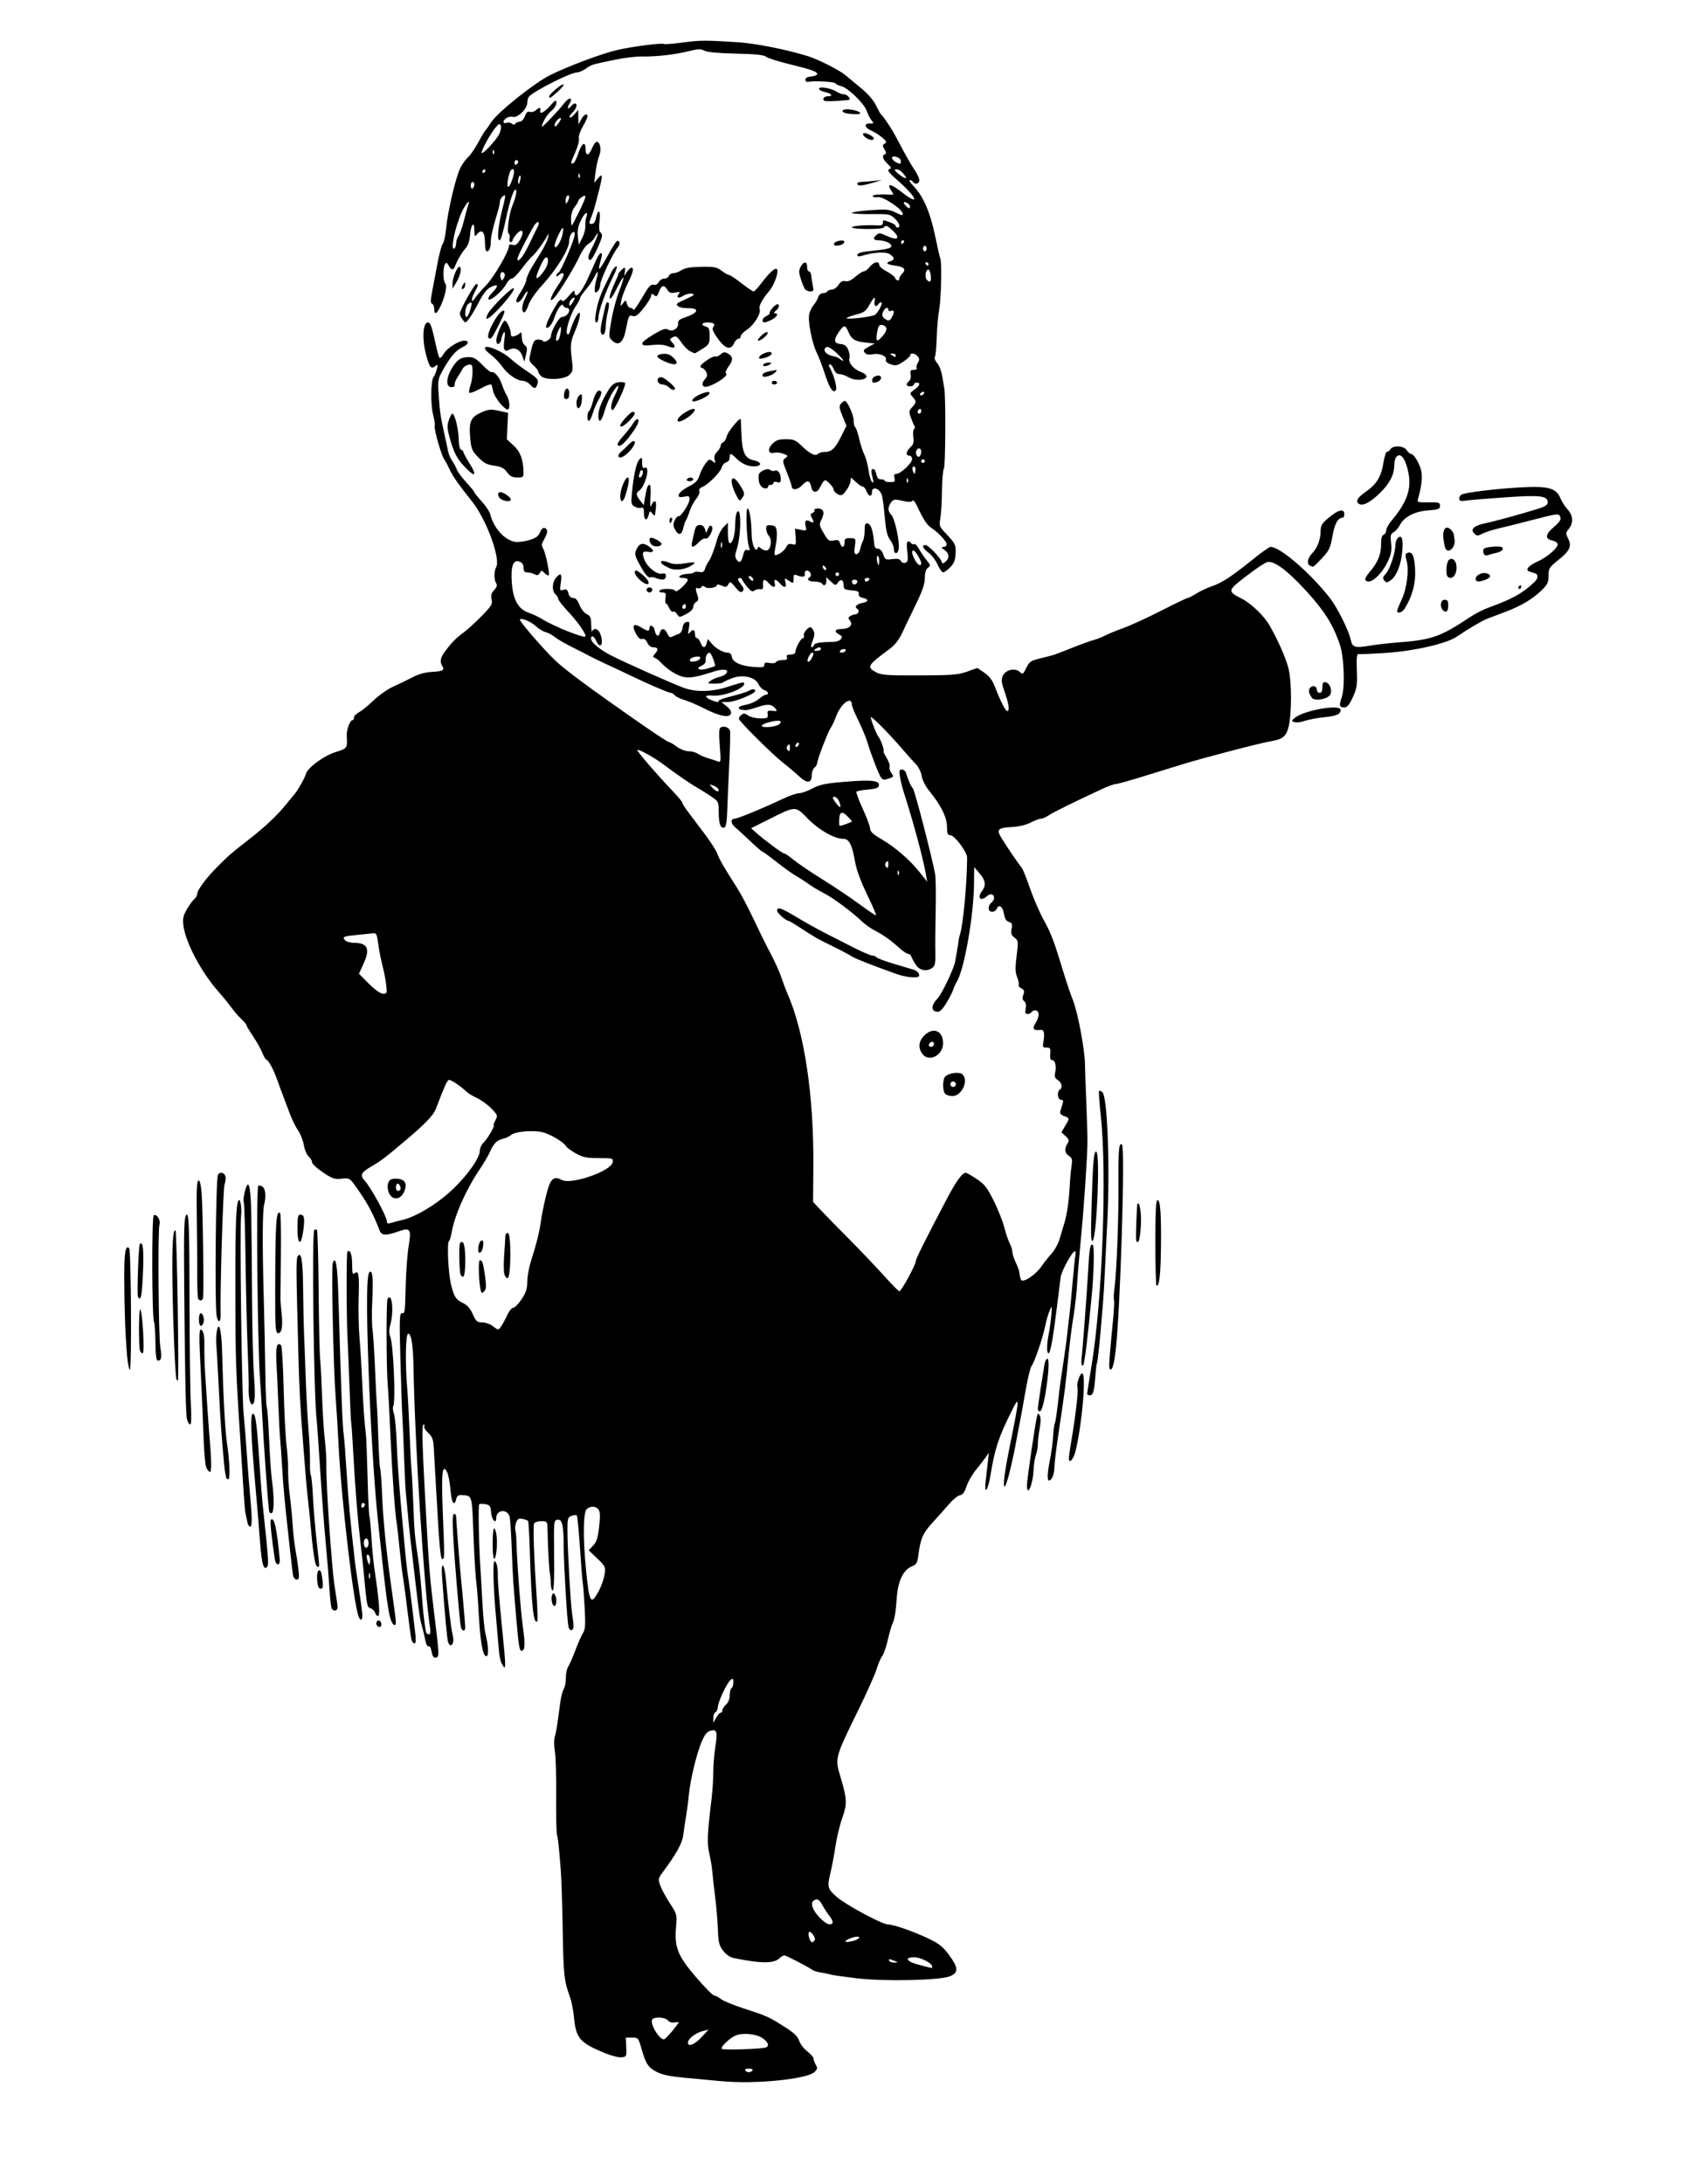<?xml version="1.0" encoding="UTF-8" standalone="no"?>
<svg
   xmlns:dc="http://purl.org/dc/elements/1.1/"
   xmlns:cc="http://creativecommons.org/ns#"
   xmlns:rdf="http://www.w3.org/1999/02/22-rdf-syntax-ns#"
   xmlns:svg="http://www.w3.org/2000/svg"
   xmlns="http://www.w3.org/2000/svg"
   id="svg5078"
   version="1.1"
   viewBox="0 0 330 422.31"
   height="422.31mm"
   width="330mm">
  <defs
     id="defs5072" />
  <g
     transform="translate(309.824,126.282)"
     id="layer1">
    <path
       id="path6241"
       d="m -170.264,276.109 c -1.358,-0.136 -4.396,-0.42 -6.752,-0.631 -3.231,-0.29 -4.657,-0.58 -5.808,-1.184 -1.658,-0.87 -2.069,-1.51 -2.949,-4.593 -0.56,-1.961 -0.619,-2.028 -1.784,-2.028 h -1.205 l 0.077,1.852 c 0.074,1.794 0.045,1.856 -0.924,1.967 -0.551,0.063 -2.059,-0.328 -3.351,-0.868 -4.757,-1.989 -5.449,-2.812 -5.848,-6.953 -0.128,-1.328 -0.476,-3.074 -0.773,-3.881 -1.127,-3.058 -1.248,-4.168 -1.395,-12.755 -0.083,-4.851 -0.243,-10.01 -0.357,-11.465 -0.393,-5.053 -0.512,-6.178 -0.744,-7.056 -0.128,-0.485 -0.203,-3.898 -0.165,-7.585 0.037,-3.687 -0.075,-7.567 -0.251,-8.623 -0.184,-1.107 -0.188,-2.302 -0.01,-2.822 0.17,-0.496 0.459,-2.093 0.643,-3.548 0.506,-4.002 0.681,-4.897 1.116,-5.711 0.219,-0.41 0.39,-1.377 0.38,-2.149 -0.011,-0.772 0.198,-1.74 0.464,-2.152 0.266,-0.412 0.899,-1.86 1.407,-3.218 0.508,-1.358 1.161,-2.832 1.452,-3.276 0.428,-0.653 0.487,-1.583 0.309,-4.884 -0.121,-2.243 -0.287,-4.42 -0.369,-4.838 -0.082,-0.418 -0.326,-3.459 -0.541,-6.758 -0.215,-3.298 -0.493,-6.1 -0.617,-6.225 -0.124,-0.125 -0.583,-0.091 -1.02,0.077 -0.724,0.278 -0.793,0.531 -0.785,2.874 0.012,3.574 0.616,14.232 0.916,16.151 0.372,2.386 0.352,2.913 -0.118,3.076 -0.235,0.082 -0.507,-0.22 -0.603,-0.67 -0.261,-1.221 -0.909,-12.062 -0.913,-15.292 -0.006,-4.257 -0.285,-5.518 -1.192,-5.389 -0.732,0.104 -0.743,0.225 -0.661,6.897 0.053,4.293 -0.044,6.791 -0.265,6.791 -0.192,0 -0.361,-0.595 -0.375,-1.323 -0.015,-0.728 -0.101,-1.64 -0.192,-2.028 -0.146,-0.625 -0.375,-4.989 -0.457,-8.731 -0.028,-1.263 -0.083,-1.323 -1.226,-1.323 -0.658,0 -1.276,0.205 -1.372,0.456 -0.215,0.559 0.002,6.808 0.472,13.617 0.193,2.792 0.259,5.169 0.146,5.281 -0.714,0.714 -1.117,-3.062 -1.429,-13.414 -0.095,-3.132 -0.244,-5.81 -0.331,-5.952 -0.087,-0.142 -0.57,-0.336 -1.072,-0.432 -0.731,-0.14 -0.979,10e-4 -1.249,0.71 -0.185,0.486 -0.258,1.141 -0.162,1.455 0.096,0.314 0.191,1.206 0.212,1.982 0.114,4.297 0.805,13.528 1.244,16.636 0.488,3.447 0.425,4.707 -0.233,4.707 -0.422,0 -0.573,-0.888 -1.013,-5.997 -0.639,-7.413 -0.686,-8.116 -0.894,-13.582 -0.111,-2.91 -0.285,-5.712 -0.387,-6.226 -0.329,-1.664 -2.614,-1.555 -2.614,0.125 0,1.322 -0.882,0.401 -0.989,-1.033 -0.092,-1.241 -0.235,-1.459 -1.056,-1.616 -0.522,-0.1 -1.079,-0.102 -1.236,-0.004 -0.245,0.151 -0.084,8.027 0.269,13.164 0.06,0.873 0.214,3.572 0.343,5.997 0.129,2.425 0.369,4.965 0.534,5.644 0.648,2.67 0.737,4.586 0.213,4.586 -0.659,0 -1.146,-2.628 -1.438,-7.761 -0.127,-2.231 -0.285,-4.533 -0.351,-5.115 -0.349,-3.055 -0.507,-5.527 -0.729,-11.407 -0.259,-6.834 -0.225,-6.723 -2.084,-6.862 -0.794,-0.059 -1.053,0.099 -1.211,0.739 -0.392,1.585 -0.91,0.756 -1.124,-1.799 -0.119,-1.424 -0.416,-2.961 -0.66,-3.416 -0.916,-1.711 -1.121,0.144 -0.831,7.5 0.362,9.153 0.361,9.23 -0.056,9.343 -0.378,0.102 -0.591,-2.231 -1.214,-13.324 -0.212,-3.784 -0.431,-7.625 -0.485,-8.536 -0.076,-1.281 -0.32,-1.862 -1.072,-2.559 -0.535,-0.496 -0.876,-1.06 -0.756,-1.253 0.119,-0.193 0.066,-0.351 -0.118,-0.351 -0.355,0 -0.28,3.617 0.295,14.111 0.767,14.007 0.841,14.956 1.774,22.578 0.988,8.073 0.994,8.247 0.295,8.387 -0.415,0.083 -0.641,-0.237 -0.812,-1.147 -0.13,-0.694 -0.383,-1.172 -0.561,-1.062 -0.29,0.179 -0.546,-0.424 -0.836,-1.966 -0.053,-0.28 -0.269,-1.143 -0.48,-1.92 -0.413,-1.513 -0.513,-2.2 -1.319,-8.994 -0.881,-7.434 -1.239,-10.671 -1.423,-12.879 -0.097,-1.164 -0.25,-2.752 -0.338,-3.528 -0.089,-0.776 -0.26,-4.189 -0.381,-7.585 -0.121,-3.395 -0.272,-6.888 -0.335,-7.761 -0.063,-0.873 -0.226,-5.675 -0.362,-10.672 -0.214,-7.83 -0.177,-9.084 0.266,-9.084 0.631,0 0.61,0.16 0.768,-5.668 0.072,-2.632 0.325,-5.941 0.563,-7.353 0.553,-3.28 0.308,-3.605 -2.08,-2.757 -2.315,0.822 -3.157,0.778 -3.529,-0.185 -1.363,-3.528 -2.52,-5.634 -4.864,-8.853 -0.932,-1.28 -1.074,-1.347 -2.508,-1.187 -1.329,0.148 -1.784,-0.007 -3.616,-1.23 -1.153,-0.77 -2.096,-1.645 -2.096,-1.946 0,-0.301 -0.297,-0.804 -0.66,-1.119 -0.363,-0.315 -0.774,-1.286 -0.914,-2.158 -0.14,-0.872 -0.642,-2.157 -1.115,-2.855 -0.473,-0.698 -1.181,-2.127 -1.572,-3.175 -0.392,-1.048 -0.957,-2.541 -1.257,-3.317 -0.3,-0.776 -0.841,-2.248 -1.202,-3.27 -0.716,-2.027 -1.76,-3.962 -2.137,-3.962 -0.131,0 -0.477,-0.595 -0.769,-1.323 -0.292,-0.728 -1.103,-2.172 -1.802,-3.21 -0.699,-1.038 -1.272,-2.003 -1.272,-2.143 0,-0.141 -0.418,-0.641 -0.93,-1.111 -0.511,-0.47 -1.395,-1.49 -1.963,-2.266 -0.568,-0.776 -1.668,-2.125 -2.444,-2.999 -3.354,-3.775 -6.451,-9.594 -6.843,-12.857 -0.164,-1.366 -0.042,-1.934 0.678,-3.164 0.483,-0.824 1.125,-1.704 1.428,-1.954 0.302,-0.251 0.549,-0.686 0.549,-0.967 0,-0.765 1.828,-3.216 4.027,-5.4 2.301,-2.285 2.419,-2.387 5.851,-5.056 3.231,-2.513 5.616,-4.757 7.34,-6.904 0.716,-0.892 1.383,-1.701 1.482,-1.798 0.568,-0.557 2.119,-3.252 2.31,-4.012 0.316,-1.258 3.489,-3.589 5.894,-4.33 2.125,-0.654 2.187,-0.748 2.031,-3.067 -0.075,-1.121 0.617,-3.056 1.094,-3.056 0.17,0 0.31,-0.234 0.31,-0.52 0,-0.286 0.442,-0.748 0.981,-1.027 0.54,-0.279 1.81,-1.311 2.823,-2.292 1.013,-0.982 2.755,-2.193 3.87,-2.692 1.115,-0.499 2.788,-1.31 3.717,-1.802 1.069,-0.566 2.404,-0.934 3.635,-1.002 2.214,-0.123 2.564,-0.325 2.036,-1.174 -0.514,-0.826 -0.339,-1.629 0.633,-2.915 1.243,-1.643 2.126,-2.533 3.48,-3.506 0.674,-0.485 2.226,-1.897 3.448,-3.138 1.981,-2.012 2.197,-2.369 1.994,-3.293 -0.17,-0.775 -0.045,-1.23 0.496,-1.807 0.512,-0.545 0.627,-0.923 0.393,-1.294 -0.434,-0.687 -0.432,-2.342 0.005,-3.159 0.875,-1.635 -1.923,-9.235 -4.657,-12.653 -2.613,-3.265 -3.786,-4.94 -4.382,-6.255 -0.346,-0.763 -0.807,-1.625 -1.025,-1.916 -0.545,-0.726 -2.017,-5.897 -1.833,-6.44 0.082,-0.242 -0.055,-1.212 -0.303,-2.156 -0.527,-2.006 -0.475,-6.618 0.082,-7.322 0.212,-0.268 0.497,-0.951 0.633,-1.519 0.22,-0.919 0.185,-0.98 -0.319,-0.562 -0.78,0.648 -1.142,0.186 -1.783,-2.277 -0.788,-3.024 -0.596,-6.184 0.374,-6.184 0.493,0 0.799,0.889 1.613,4.691 0.241,1.125 0.54,2.108 0.666,2.186 0.125,0.077 0.505,-0.329 0.844,-0.903 0.606,-1.026 2.863,-2.446 3.888,-2.446 1.058,0 0.898,0.681 -0.292,1.246 -1.336,0.634 -2.391,1.871 -3.874,4.541 -0.891,1.605 -0.946,1.94 -0.764,4.641 0.225,3.335 0.376,4.38 1.098,7.564 0.286,1.261 0.608,2.769 0.715,3.351 0.107,0.582 0.481,1.458 0.83,1.947 0.349,0.489 0.74,1.219 0.868,1.622 0.128,0.403 0.944,1.508 1.813,2.455 0.869,0.947 1.581,1.817 1.581,1.934 0,0.117 0.637,0.914 1.416,1.772 0.779,0.858 1.516,1.956 1.638,2.441 0.682,2.709 2.741,5.008 4.817,5.378 0.545,0.097 1.759,-0.048 2.698,-0.324 1.317,-0.386 1.803,-0.733 2.128,-1.519 0.267,-0.644 0.604,-0.949 0.918,-0.828 0.661,0.254 0.626,0.89 -0.121,2.195 -0.493,0.862 -0.534,1.213 -0.204,1.744 0.485,0.78 1.354,4.933 1.087,5.199 -0.1,0.1 -0.457,-0.092 -0.792,-0.427 -0.57,-0.57 -0.631,-0.571 -0.943,-0.014 -0.255,0.456 -0.488,0.512 -0.997,0.24 -0.365,-0.195 -0.991,-0.355 -1.392,-0.355 -0.545,0 -0.729,-0.226 -0.729,-0.893 0,-0.601 -0.26,-0.993 -0.794,-1.197 -1.233,-0.472 -1.728,0.941 -1.473,4.207 0.251,3.224 1.294,5.034 3.274,5.684 0.707,0.232 1.841,0.767 2.52,1.189 2.441,1.517 8.467,3.902 8.467,3.351 0,-0.622 -1.658,-2.952 -3.44,-4.834 -1.019,-1.076 -1.852,-2.154 -1.852,-2.395 0,-0.242 -0.238,-0.637 -0.529,-0.878 -0.712,-0.591 -0.67,-2.297 0.078,-3.171 0.949,-1.108 1.22,-0.847 0.956,0.916 -0.231,1.538 -0.204,1.613 0.496,1.391 0.592,-0.188 0.785,-0.054 0.966,0.667 0.147,0.586 0.47,0.902 0.922,0.902 0.481,0 0.862,0.424 1.235,1.372 0.3,0.764 0.913,1.542 1.383,1.756 0.711,0.324 0.848,0.649 0.872,2.068 0.015,0.926 0.108,1.485 0.206,1.242 0.303,-0.75 1.178,-0.487 1.539,0.464 0.749,1.97 0.052,3.212 -0.778,1.388 -0.43,-0.944 -0.994,-1.181 -0.994,-0.419 0,0.75 1.78,2.204 4.141,3.383 2.912,1.454 11.452,5.253 13.669,6.08 2.511,0.937 5.644,0.854 8.896,-0.238 1.466,-0.492 2.728,-0.832 2.805,-0.756 0.873,0.873 -3.65,2.765 -6.071,2.54 -1.491,-0.139 -1.575,0.288 -0.172,0.869 1.127,0.467 1.435,0.493 1.41,0.12 -0.009,-0.132 1.142,-0.529 2.558,-0.884 1.416,-0.354 2.85,-0.802 3.187,-0.995 0.768,-0.44 1.328,-0.45 1.328,-0.024 0,0.547 -3.881,2.142 -5.246,2.155 l -1.28,0.013 1.021,0.835 c 0.699,0.572 0.948,1.025 0.79,1.437 -0.322,0.84 -2.228,0.454 -5.162,-1.047 -1.261,-0.645 -2.97,-1.375 -3.797,-1.621 -0.827,-0.247 -1.68,-0.661 -1.895,-0.921 -0.215,-0.26 -0.558,-0.472 -0.761,-0.472 -0.42,0 -4.326,-1.669 -7.481,-3.196 -1.164,-0.564 -3.307,-1.573 -4.763,-2.242 -1.455,-0.67 -3.043,-1.439 -3.528,-1.709 -0.485,-0.271 -1.982,-1.035 -3.326,-1.699 -1.344,-0.664 -2.852,-1.54 -3.351,-1.947 -0.499,-0.407 -1.304,-0.839 -1.79,-0.959 -0.485,-0.12 -1.326,-0.634 -1.868,-1.141 -1.003,-0.938 -3.071,-1.762 -3.071,-1.224 0,0.434 4.757,5.907 6.846,7.876 1.615,1.522 5.315,4.328 10.805,8.193 1.061,0.747 2.563,1.805 3.34,2.351 4.497,3.165 7.592,5.224 7.854,5.224 0.165,0 0.837,0.397 1.495,0.882 0.666,0.492 1.677,0.882 2.283,0.882 0.598,0 1.402,0.22 1.786,0.489 0.384,0.269 1.253,0.648 1.931,0.844 0.678,0.195 1.533,0.477 1.9,0.626 0.637,0.259 0.655,0.12 0.411,-3.009 -0.188,-2.404 -0.144,-3.35 0.165,-3.541 0.627,-0.388 1.671,-0.012 1.821,0.655 0.072,0.322 -0.003,3.363 -0.167,6.758 -0.164,3.395 -0.339,7.434 -0.387,8.974 -0.061,1.917 -0.233,2.849 -0.547,2.953 -0.733,0.244 -1.069,-0.662 -1.089,-2.932 -0.018,-2.11 -0.023,-2.12 -1.607,-3.175 -0.874,-0.582 -2.019,-1.299 -2.545,-1.593 -1.221,-0.682 -4.379,-2.853 -6.424,-4.415 -1.81,-1.383 -4.929,-3.115 -5.171,-2.873 -0.163,0.163 3.91,4.88 7.024,8.132 0.922,0.963 1.676,1.884 1.676,2.048 0,0.164 0.516,0.983 1.147,1.82 0.631,0.837 2.069,2.746 3.197,4.24 1.128,1.495 2.22,3.204 2.428,3.799 0.372,1.066 1.404,2.848 3.856,6.657 0.687,1.067 2.15,3.845 3.252,6.174 1.101,2.328 2.264,4.71 2.583,5.292 1.237,2.255 2.281,4.525 2.811,6.109 0.304,0.909 0.763,2.128 1.021,2.711 3.33,7.511 5.173,19.791 5.061,33.723 l -0.053,6.662 1.402,1.503 c 0.771,0.827 3.218,3.329 5.437,5.56 2.219,2.231 5.285,5.446 6.812,7.144 1.527,1.698 2.898,3.087 3.046,3.087 0.357,0 3.155,-5.115 3.155,-5.768 0,-0.472 1.695,-3.879 6.077,-12.211 1.7,-3.232 2.933,-4.933 3.588,-4.945 0.174,-0.004 1.126,0.534 2.117,1.194 1.518,1.011 2.035,1.669 3.296,4.192 0.823,1.646 1.745,3.963 2.048,5.148 0.304,1.186 0.781,2.593 1.059,3.128 0.279,0.535 0.513,1.29 0.521,1.678 0.008,0.388 0.321,1.341 0.696,2.117 0.375,0.776 0.689,1.729 0.699,2.117 0.01,0.388 0.143,0.903 0.296,1.145 0.396,0.623 2.844,-1.021 3.958,-2.658 0.477,-0.701 1.351,-1.804 1.941,-2.452 0.59,-0.648 1.288,-1.926 1.549,-2.84 0.262,-0.914 0.674,-2.297 0.917,-3.073 0.51,-1.627 0.899,-4.375 1.05,-7.408 0.058,-1.164 0.207,-2.786 0.33,-3.604 0.19,-1.257 0.114,-1.556 -0.496,-1.937 -0.817,-0.51 -0.922,-1.378 -0.29,-2.391 0.365,-0.585 0.309,-0.804 -0.37,-1.436 l -0.801,-0.746 0.723,-1.225 c 0.903,-1.531 0.908,-1.485 -0.199,-1.905 -0.7,-0.266 -0.87,-0.518 -0.706,-1.05 0.119,-0.385 0.314,-1.017 0.433,-1.405 0.155,-0.504 0.055,-0.706 -0.353,-0.706 -0.637,0 -0.813,-1.572 -0.218,-1.94 0.597,-0.369 0.391,-1.394 -0.377,-1.873 -0.574,-0.358 -0.681,-0.676 -0.503,-1.488 0.273,-1.242 -0.062,-2.476 -0.641,-2.364 -0.275,0.053 -0.386,-0.355 -0.323,-1.183 0.085,-1.114 0.001,-1.26 -0.706,-1.235 -0.614,0.022 -0.773,-0.136 -0.68,-0.677 0.363,-2.104 0.238,-2.823 -0.474,-2.745 -1.479,0.162 -1.692,-0.178 -0.907,-1.448 0.755,-1.221 0.674,-2.333 -0.169,-2.333 -0.259,0 -0.569,0.159 -0.689,0.353 -0.12,0.194 -0.467,0.353 -0.77,0.353 -0.422,0 -0.504,-0.243 -0.347,-1.028 0.133,-0.666 0.031,-1.172 -0.29,-1.438 -0.358,-0.297 -0.406,-0.645 -0.173,-1.259 0.26,-0.685 0.187,-0.921 -0.382,-1.225 -0.387,-0.207 -0.621,-0.511 -0.52,-0.675 0.101,-0.164 -0.029,-0.83 -0.29,-1.482 -0.374,-0.934 -0.396,-1.806 -0.106,-4.13 0.354,-2.841 0.339,-2.967 -0.413,-3.535 -0.624,-0.471 -0.736,-0.811 -0.56,-1.693 0.183,-0.917 0.095,-1.144 -0.521,-1.339 -0.528,-0.167 -0.806,-0.637 -0.964,-1.623 -0.226,-1.41 -1.019,-1.891 -1.415,-0.858 -0.112,0.291 -0.504,0.529 -0.871,0.529 -0.813,0 -0.902,-1.131 -0.139,-1.764 0.291,-0.242 0.529,-0.648 0.529,-0.904 0,-0.774 -0.712,-0.963 -1.373,-0.365 -1.264,1.144 -1.98,0.342 -0.931,-1.045 0.789,-1.043 0.645,-2 -0.504,-3.344 l -1.044,-1.221 -0.03,3.175 c -0.059,6.295 -1.899,16.712 -3.364,19.05 -0.243,0.388 -0.553,1.076 -0.689,1.53 -0.136,0.453 -0.736,1.611 -1.334,2.574 -0.812,1.306 -1.272,1.723 -1.815,1.645 -1.147,-0.165 -1.092,-1.295 0.124,-2.55 0.881,-0.909 3.333,-6.112 3.463,-7.35 0.016,-0.148 0.152,-0.942 0.302,-1.764 0.151,-0.822 0.291,-1.732 0.312,-2.023 0.021,-0.291 0.144,-0.847 0.273,-1.235 0.623,-1.873 1.37,-9.874 1.391,-14.894 0.004,-1.065 -2.442,-4.332 -3.244,-4.332 -0.529,0 -0.644,-0.296 -0.655,-1.687 -0.014,-1.805 -1.222,-4.207 -3.51,-6.977 -0.648,-0.785 -1.244,-1.984 -1.367,-2.754 -0.122,-0.761 -0.626,-1.781 -1.138,-2.309 -0.505,-0.52 -1.592,-1.732 -2.415,-2.693 -2.946,-3.441 -6.533,-7.027 -6.335,-6.334 0.409,1.437 1.162,3.284 1.53,3.751 0.463,0.59 1.222,2.775 0.963,2.775 -0.103,0 0.159,0.56 0.582,1.244 0.423,0.684 0.686,1.46 0.585,1.723 -0.101,0.264 0.052,0.817 0.34,1.228 0.554,0.792 0.568,0.777 -1.169,1.285 -0.228,0.067 -0.575,-0.071 -0.771,-0.307 -0.412,-0.497 -2.018,-4.626 -2.698,-6.938 -0.257,-0.873 -1.036,-2.743 -1.731,-4.154 -0.695,-1.412 -1.264,-2.792 -1.264,-3.066 0,-1.816 -2.131,-0.245 -3.05,2.247 -0.329,0.892 -0.78,1.861 -1.003,2.152 -0.499,0.652 -2.651,6.22 -2.651,6.859 0,0.255 -0.238,0.661 -0.529,0.903 -0.291,0.242 -0.529,0.901 -0.529,1.465 0,1.558 -0.899,1.647 -2.406,0.238 -0.714,-0.667 -2.092,-1.833 -3.062,-2.59 -2.12,-1.655 -8.643,-8.134 -8.643,-8.585 0,-0.176 0.231,-0.511 0.514,-0.746 0.407,-0.338 0.68,-0.31 1.313,0.133 0.44,0.308 1.488,0.56 2.33,0.56 1.385,0 1.521,-0.076 1.421,-0.794 -0.096,-0.691 0.025,-0.778 0.932,-0.671 0.91,0.107 0.984,0.053 0.586,-0.427 -0.752,-0.906 -1.555,-0.965 -3.547,-0.264 -1.041,0.367 -2.146,0.617 -2.456,0.556 -0.31,-0.061 -0.683,-0.122 -0.828,-0.137 -0.146,-0.015 -0.265,-0.172 -0.265,-0.349 0,-0.177 0.641,-0.43 1.423,-0.562 0.783,-0.132 1.877,-0.622 2.432,-1.089 0.555,-0.467 1.184,-0.849 1.399,-0.849 0.657,0 0.433,-0.644 -0.306,-0.879 -0.383,-0.122 -0.9,-0.648 -1.149,-1.17 -0.66,-1.382 -3.044,-1.916 -5.091,-1.139 -0.824,0.313 -1.611,0.682 -1.749,0.82 -0.138,0.138 -0.9,0.246 -1.692,0.24 -1.366,-0.011 -1.404,-0.039 -0.735,-0.551 0.388,-0.297 1.139,-0.629 1.668,-0.737 0.529,-0.108 1.142,-0.414 1.363,-0.679 0.662,-0.798 -0.528,-0.982 -2.41,-0.374 -3.221,1.041 -4.594,1.294 -5.76,1.06 -1.297,-0.259 -3.176,-1.426 -4.367,-2.711 -0.425,-0.459 -1,-0.913 -1.278,-1.01 -0.419,-0.146 -0.399,-0.294 0.113,-0.873 0.678,-0.765 0.502,-1.169 -0.508,-1.169 -0.36,0 -0.836,-0.399 -1.058,-0.887 -0.262,-0.575 -0.604,-0.824 -0.971,-0.707 -0.383,0.121 -0.778,-0.212 -1.215,-1.023 -0.873,-1.621 -0.492,-2.127 0.943,-1.252 1.375,0.838 1.663,0.862 1.663,0.135 0,-0.771 0.854,-0.422 1.004,0.411 0.204,1.128 0.76,1.455 0.989,0.582 0.274,-1.047 0.972,-0.999 1.473,0.1 0.32,0.703 0.534,0.819 1.027,0.555 0.342,-0.183 0.889,-0.415 1.214,-0.514 0.327,-0.1 0.643,-0.624 0.706,-1.169 0.073,-0.632 0.353,-1.033 0.777,-1.114 0.586,-0.111 0.636,0.032 0.433,1.232 -0.202,1.192 -0.171,1.283 0.254,0.746 0.543,-0.687 0.943,-0.477 0.943,0.494 0,0.356 0.163,0.647 0.362,0.647 0.199,0 0.512,0.397 0.697,0.882 0.416,1.095 0.906,1.131 1.2,0.088 l 0.224,-0.794 0.716,0.853 c 0.831,0.99 2.25,1.793 3.168,1.793 0.395,0 0.684,0.303 0.753,0.79 0.149,1.046 1.731,1.776 4.258,1.965 1.685,0.126 2.028,0.056 2.028,-0.411 0,-0.432 0.236,-0.516 1.016,-0.36 0.577,0.115 1.119,0.036 1.256,-0.185 0.132,-0.214 0.702,-0.388 1.266,-0.388 0.767,0 0.975,-0.134 0.823,-0.529 -0.148,-0.387 0.044,-0.529 0.717,-0.529 0.536,0 0.92,-0.198 0.92,-0.475 0,-0.742 1.069,-2.7 1.475,-2.7 0.201,0 0.279,-0.223 0.174,-0.496 -0.174,-0.453 0.745,-1.621 1.277,-1.621 0.123,0 0.387,0.303 0.585,0.674 0.261,0.487 0.214,1.024 -0.169,1.94 -0.291,0.697 -0.382,1.267 -0.201,1.267 0.18,0 0.394,-0.198 0.476,-0.441 0.133,-0.399 1.218,-0.569 3.835,-0.602 0.509,-0.006 1.114,-0.239 1.346,-0.518 0.337,-0.406 0.276,-0.584 -0.308,-0.897 -1.09,-0.584 -0.88,-1.071 0.463,-1.071 1.486,0 2.284,-0.801 1.608,-1.614 -0.382,-0.461 -0.375,-0.611 0.045,-0.877 0.279,-0.176 0.696,-0.323 0.927,-0.326 0.639,-0.008 0.963,-0.754 0.462,-1.064 -0.659,-0.407 -0.163,-0.938 1.117,-1.194 1.175,-0.235 1.055,-0.743 -0.235,-0.99 -0.423,-0.081 -0.666,-0.369 -0.607,-0.719 0.077,-0.455 -0.235,-0.608 -1.411,-0.693 -1.278,-0.092 -1.51,-0.226 -1.51,-0.871 0,-1.126 -0.518,-1.448 -1.085,-0.673 -0.487,0.666 -0.517,0.663 -1.382,-0.15 l -0.885,-0.831 v 0.767 c 0,0.795 -0.501,1.03 -0.882,0.414 -0.12,-0.194 -0.764,-0.353 -1.432,-0.353 -1.161,0 -1.593,-0.43 -0.877,-0.872 0.476,-0.294 0.043,-1.244 -0.567,-1.244 -0.287,0 -0.462,0.268 -0.403,0.617 0.107,0.64 -0.437,0.732 -1.572,0.266 -0.499,-0.205 -0.617,-0.069 -0.617,0.707 0,0.946 -0.013,0.952 -0.892,0.376 -0.883,-0.578 -0.89,-0.575 -0.667,0.312 0.27,1.076 -0.209,1.16 -1.086,0.191 -0.815,-0.901 -1.22,-0.901 -0.984,0 0.237,0.905 -0.314,0.905 -1.133,0 -0.872,-0.964 -1.203,-0.886 -1.125,0.265 0.052,0.762 -0.072,0.947 -0.577,0.86 -0.354,-0.06 -0.852,0.063 -1.107,0.275 -0.352,0.292 -0.676,0.131 -1.351,-0.671 -0.488,-0.58 -0.951,-1.244 -1.028,-1.474 -0.077,-0.23 -0.341,-0.351 -0.588,-0.269 -0.322,0.107 -0.229,0.429 0.328,1.136 0.599,0.762 0.681,1.082 0.356,1.403 -0.323,0.32 -0.647,0.138 -1.407,-0.789 -0.913,-1.114 -1.014,-1.155 -1.355,-0.545 -0.317,0.567 -0.498,0.601 -1.285,0.242 -0.504,-0.229 -0.916,-0.279 -0.916,-0.11 0,0.501 -1.793,0.799 -2.295,0.382 -0.336,-0.279 -0.531,-0.276 -0.707,0.009 -0.134,0.217 -0.45,0.315 -0.702,0.218 -0.484,-0.186 -0.489,0.12 -0.026,1.503 0.209,0.623 0.133,0.929 -0.286,1.164 -0.313,0.175 -0.569,0.612 -0.569,0.971 0,0.398 -0.525,0.926 -1.35,1.356 -1.332,0.694 -1.355,0.694 -1.775,0.022 -0.234,-0.375 -0.579,-0.587 -0.765,-0.472 -0.187,0.115 -0.525,-0.196 -0.751,-0.692 -0.226,-0.496 -0.517,-0.902 -0.646,-0.902 -0.129,0 -0.165,-0.476 -0.08,-1.058 0.132,-0.899 0.04,-1.058 -0.611,-1.058 -0.422,0 -0.668,-0.159 -0.548,-0.353 0.304,-0.491 2.909,-0.444 3.076,0.056 0.151,0.454 2.392,-1.57 2.392,-2.161 0,-0.201 -0.429,-0.365 -0.953,-0.365 -1.379,0 -0.509,-0.741 0.917,-0.782 0.616,-0.018 1.189,-0.145 1.275,-0.283 0.086,-0.138 0.54,-0.178 1.011,-0.088 0.665,0.127 0.912,-0.021 1.11,-0.665 0.14,-0.456 0.428,-1.045 0.641,-1.31 0.448,-0.559 1.175,-2.436 1.725,-4.457 0.211,-0.776 0.756,-1.79 1.21,-2.253 l 0.825,-0.842 v 1.988 c 0,1.122 0.157,1.988 0.362,1.988 0.572,0 1.049,-1.647 1.055,-3.639 0.003,-1.006 0.151,-2.059 0.329,-2.34 0.906,-1.431 0.837,4.682 -0.082,7.317 -0.291,0.835 -0.299,1.331 -0.026,1.764 0.553,0.877 0.969,0.633 1.303,-0.765 0.22,-0.92 0.436,-1.179 0.85,-1.02 0.453,0.174 0.504,0.055 0.277,-0.64 -0.437,-1.335 -0.657,-7.38 -0.269,-7.38 0.393,0 0.783,2.476 0.799,5.076 0.011,1.788 0.793,3.576 1.144,2.615 0.134,-0.368 0.261,-0.372 0.635,-0.019 0.257,0.243 0.733,0.441 1.058,0.441 0.841,0 1.207,-2.043 0.505,-2.819 -0.293,-0.323 -0.532,-0.943 -0.532,-1.377 0,-0.653 0.168,-0.77 0.97,-0.678 0.813,0.093 0.988,0.301 1.082,1.28 0.062,0.642 -0.037,1.867 -0.219,2.721 -0.182,0.854 -0.264,1.619 -0.183,1.701 0.32,0.32 1.864,-0.695 2.209,-1.452 0.275,-0.603 0.564,-0.752 1.167,-0.6 0.758,0.19 0.795,0.114 0.674,-1.402 l -0.127,-1.603 1.146,0.229 c 1.085,0.217 1.134,0.183 0.924,-0.655 -0.276,-1.1 0.014,-1.422 0.87,-0.964 0.75,0.401 0.818,0.225 0.291,-0.759 -0.285,-0.532 -0.245,-0.735 0.174,-0.896 0.298,-0.114 0.455,-0.35 0.347,-0.524 -0.107,-0.174 0.194,-0.316 0.67,-0.316 1.125,0 1.389,0.759 0.725,2.088 -0.502,1.006 -0.479,1.157 0.415,2.682 0.849,1.449 1.049,1.594 1.931,1.4 0.79,-0.173 1.029,-0.073 1.214,0.511 0.317,1 0.889,0.915 0.889,-0.131 0,-0.732 0.161,-0.854 1.099,-0.827 1.09,0.031 1.097,0.043 0.889,1.564 -0.165,1.205 -0.1,1.533 0.306,1.533 0.284,0 0.608,-0.437 0.72,-0.97 0.112,-0.534 0.354,-1.246 0.536,-1.583 0.182,-0.337 0.331,-1.261 0.331,-2.054 0,-1.17 0.114,-1.42 0.603,-1.326 0.607,0.117 1.043,1.452 1.217,3.728 0.065,0.848 0.257,1.147 0.74,1.147 0.412,0 0.792,0.404 1.035,1.098 0.358,1.026 0.473,1.086 1.747,0.915 1.008,-0.135 1.444,-0.039 1.672,0.367 0.183,0.326 0.543,0.46 0.885,0.329 0.479,-0.184 0.538,-0.554 0.348,-2.171 -0.153,-1.301 -0.103,-1.95 0.151,-1.95 0.209,0 0.48,0.161 0.602,0.359 0.122,0.197 0.371,0.266 0.553,0.154 0.182,-0.113 0.608,0.302 0.946,0.921 0.338,0.619 1.002,1.601 1.476,2.183 0.795,0.976 0.815,1.091 0.265,1.494 -0.403,0.295 -0.597,0.937 -0.597,1.975 0,1.125 -0.464,2.489 -1.727,5.076 -0.95,1.946 -2.145,4.435 -2.655,5.532 -0.643,1.383 -1.419,2.356 -2.528,3.175 -4.198,3.097 -4.382,3.421 -2.526,4.435 0.997,0.544 2.092,0.624 8.378,0.607 6.31,-0.017 7.486,-0.11 9.227,-0.728 l 1.995,-0.708 1.35,0.917 c 0.948,0.644 1.55,1.438 2.022,2.668 1.041,2.714 2.068,4.75 2.395,4.75 0.508,0 0.33,-1.362 -0.482,-3.688 -0.637,-1.825 -0.706,-2.395 -0.375,-3.12 0.532,-1.168 2.351,-1.609 3.257,-0.79 0.608,0.55 0.68,0.508 1.299,-0.761 0.599,-1.227 0.854,-1.391 2.949,-1.897 2.468,-0.597 2.405,-0.576 6.35,-2.148 1.455,-0.58 3.122,-1.176 3.704,-1.325 0.582,-0.149 1.57,-0.536 2.195,-0.86 0.625,-0.324 2.265,-0.996 3.644,-1.494 1.379,-0.497 4.66,-2.004 7.29,-3.347 2.631,-1.344 4.923,-2.443 5.094,-2.443 0.171,0 0.915,-0.381 1.652,-0.847 0.738,-0.466 2.1,-1.104 3.028,-1.419 1.956,-0.664 3.799,-1.875 7.94,-5.213 1.636,-1.319 3.169,-2.399 3.407,-2.399 1.831,0 7.667,5.029 11.463,9.878 1.419,1.812 3.672,6.312 4.03,8.05 0.31,1.504 0.793,1.661 3.648,1.185 1.291,-0.215 3.539,-0.482 4.994,-0.592 7.104,-0.537 8.549,-1.034 14.531,-4.995 0.926,-0.613 2.441,-1.39 3.366,-1.727 4.779,-1.739 6.658,-2.781 9.002,-4.99 0.757,-0.714 0.797,-1.483 0.088,-1.704 -0.291,-0.091 -0.765,-0.239 -1.052,-0.328 -0.895,-0.279 -0.204,-1.151 1.519,-1.916 1.866,-0.828 3.944,-2.597 3.944,-3.356 0,-0.278 -0.476,-0.611 -1.058,-0.739 -1.472,-0.323 -1.354,-1.166 0.369,-2.649 1.078,-0.927 1.376,-1.4 1.19,-1.885 -0.288,-0.75 -0.287,-0.75 -6.145,0.761 -2.231,0.575 -4.901,1.24 -5.932,1.478 -1.031,0.237 -2.356,0.671 -2.944,0.965 -0.959,0.479 -1.125,0.476 -1.622,-0.021 -0.82,-0.82 -0.062,-1.521 2.143,-1.979 1.874,-0.39 6.664,-1.702 10.119,-2.772 1.494,-0.463 1.94,-0.761 1.94,-1.298 0,-1.24 -1.463,-1.408 -8.197,-0.943 -3.447,0.238 -6.862,0.52 -7.589,0.627 -1.036,0.152 -1.323,0.077 -1.323,-0.346 0,-0.297 0.19,-0.657 0.421,-0.8 0.668,-0.413 6.76,-1.153 11.573,-1.406 5.298,-0.279 6.762,0.13 7.592,2.117 0.281,0.673 0.91,1.654 1.398,2.181 1.06,1.143 1.143,2.577 0.216,3.722 -0.613,0.757 -0.626,0.917 -0.148,1.841 0.766,1.48 0.363,2.395 -1.819,4.136 -1.82,1.452 -1.948,1.655 -1.948,3.072 0,1.295 -0.199,1.712 -1.361,2.852 -1.695,1.661 -3.971,3.009 -7.034,4.167 -1.3,0.491 -2.844,1.075 -3.432,1.298 -1.022,0.387 -3.822,2.031 -5.913,3.473 -1.931,1.331 -8.167,2.773 -13.546,3.134 -2.758,0.185 -5.217,0.294 -5.464,0.242 -0.344,-0.072 -0.422,0.665 -0.335,3.15 0.101,2.868 0.01,3.471 -0.783,5.203 -0.652,1.423 -1.09,1.959 -1.601,1.959 -1,0 -1.098,-0.342 -0.55,-1.933 0.7,-2.035 0.467,-7.935 -0.411,-10.414 -1.36,-3.84 -2.989,-6.403 -6.499,-10.226 -3.666,-3.993 -6.195,-5.851 -7.513,-5.519 -0.421,0.106 -2.241,1.326 -4.044,2.711 -3.674,2.821 -3.69,2.908 -0.8,4.389 1.805,0.925 4.274,3.31 5.32,5.14 1.617,2.829 3.147,6.294 3.651,8.267 0.625,2.448 0.663,8.517 0.071,11.146 -0.448,1.991 -1.136,2.593 -3.375,2.959 -2.034,0.333 -12.576,3.071 -16.933,4.398 -1.843,0.562 -5.433,1.668 -7.978,2.459 -2.545,0.791 -4.883,1.438 -5.196,1.438 -0.313,0 -1.485,0.424 -2.605,0.942 -5.358,2.479 -9.532,4.537 -10.381,5.119 -0.515,0.353 -1.185,0.642 -1.488,0.642 -0.304,0 -1.196,0.336 -1.982,0.746 -0.874,0.456 -2.268,0.789 -3.584,0.857 -2.623,0.136 -3.017,0.45 -2.258,1.796 0.651,1.154 3.499,5.364 4.101,6.062 0.221,0.256 0.945,2.048 1.609,3.982 0.664,1.934 1.885,4.74 2.713,6.237 1.418,2.564 1.936,3.956 4.028,10.835 0.472,1.552 1.167,3.578 1.545,4.501 0.989,2.419 2.393,10.003 2.366,12.785 -0.005,0.582 0.102,3.678 0.238,6.879 0.136,3.201 0.241,6.694 0.233,7.761 -0.024,3.08 -0.678,12.721 -1.281,18.874 -0.304,3.104 -0.628,6.994 -0.721,8.643 -0.092,1.649 -0.404,4.427 -0.692,6.174 -0.289,1.746 -0.691,4.842 -0.894,6.879 -0.707,7.088 -0.678,6.866 -2.095,16.404 -0.403,2.716 -0.732,5.504 -0.729,6.194 0.002,0.691 -0.223,1.564 -0.5,1.94 -0.862,1.171 -1.029,-0.176 -0.405,-3.259 0.307,-1.517 0.61,-3.721 0.672,-4.897 0.062,-1.176 0.208,-2.293 0.325,-2.482 0.117,-0.189 0.387,-1.93 0.6,-3.868 0.213,-1.938 0.454,-3.917 0.535,-4.397 0.14,-0.829 0.823,-5.511 1.08,-7.399 0.066,-0.485 0.222,-1.834 0.347,-2.999 0.125,-1.164 0.282,-2.514 0.35,-2.999 0.068,-0.485 0.299,-2.946 0.514,-5.468 0.215,-2.522 0.468,-4.943 0.562,-5.38 0.093,-0.437 0.048,-0.789 -0.101,-0.784 -0.498,0.018 -2.607,3.857 -2.757,5.018 -0.081,0.63 -0.392,3.13 -0.69,5.555 -0.757,6.158 -1.297,9.172 -1.643,9.172 -0.392,0 -0.376,-1.677 0.036,-3.775 0.183,-0.931 0.404,-2.566 0.491,-3.633 0.152,-1.857 0.138,-1.895 -0.313,-0.882 -0.259,0.582 -0.648,1.931 -0.865,2.999 -0.479,2.36 -2.076,7.034 -2.653,7.761 -0.231,0.291 -0.762,2.514 -1.18,4.939 -0.418,2.425 -0.909,5.124 -1.09,5.997 -0.181,0.873 -0.426,2.143 -0.544,2.822 -0.78,4.493 -2.033,9.525 -2.373,9.525 -0.389,0 -0.042,-2.707 1.016,-7.938 1.88,-9.293 1.911,-9.801 0.41,-6.807 -2.603,5.191 -3.334,7.392 -4.169,12.538 -0.497,3.066 -1.276,4 -0.926,1.111 0.127,-1.047 0.314,-2.697 0.416,-3.668 l 0.186,-1.764 -0.631,0.909 c -0.347,0.5 -1.205,1.611 -1.906,2.469 -0.702,0.858 -1.508,2.275 -1.792,3.148 -0.367,1.131 -0.729,1.619 -1.256,1.697 -0.407,0.06 -1.347,0.816 -2.089,1.679 -0.742,0.863 -2.185,2.481 -3.206,3.595 -1.887,2.058 -2.338,3.089 -2.749,6.284 -0.195,1.509 -0.377,1.844 -1.164,2.143 -1.696,0.643 -2.772,2.774 -3.002,5.947 -0.229,3.166 -0.414,4.265 -0.888,5.292 -0.179,0.388 -0.58,1.805 -0.891,3.149 -0.31,1.344 -0.782,2.693 -1.047,2.999 -0.265,0.306 -0.751,1.429 -1.08,2.496 -0.328,1.067 -1.922,4.639 -3.542,7.938 -4.535,9.236 -4.551,9.295 -3.472,12.876 1.302,4.322 1.345,5.246 0.369,7.979 -0.477,1.335 -1.068,3.777 -1.314,5.426 -0.246,1.649 -0.665,3.895 -0.93,4.99 -0.711,2.931 -0.636,3.256 1.121,4.828 1.668,1.492 8.815,5.348 9.929,5.356 1.069,0.008 4.724,1.262 7.599,2.608 2.21,1.035 2.984,1.623 4.111,3.123 1.973,2.626 2.041,3.585 0.304,4.291 -1.97,0.801 -12.735,1.03 -18.08,0.385 -2.522,-0.304 -4.81,-0.633 -5.085,-0.731 -0.274,-0.098 -1.068,-0.267 -1.764,-0.377 -0.696,-0.109 -1.424,-0.319 -1.618,-0.467 -0.78,-0.592 -5.119,-2.84 -5.482,-2.84 -0.214,0 -0.621,0.232 -0.904,0.515 -1.085,1.085 -3.584,1.083 -8.885,-0.008 -0.725,-0.149 -1.499,-0.682 -2.062,-1.421 -0.77,-1.01 -0.916,-1.606 -1.006,-4.103 -0.057,-1.607 -0.295,-4.43 -0.528,-6.273 -0.233,-1.843 -0.481,-4.066 -0.551,-4.939 -0.07,-0.873 -0.334,-2.444 -0.586,-3.491 -0.461,-1.917 -0.387,-3.705 0.433,-10.462 0.19,-1.562 0.345,-3.913 0.345,-5.224 0,-1.311 0.172,-3.494 0.383,-4.852 0.469,-3.021 0.326,-3.522 -0.909,-3.191 -0.689,0.184 -1.127,0.732 -1.742,2.18 -0.968,2.277 -2.219,7.476 -2.459,10.224 -0.093,1.067 -0.331,2.893 -0.527,4.057 -0.197,1.164 -0.452,2.862 -0.568,3.774 -0.199,1.565 -1.312,3.561 -4.046,7.255 -0.794,1.072 -0.819,1.24 -0.378,2.469 0.261,0.725 1.098,2.271 1.862,3.435 1.366,2.082 1.385,2.157 1.176,4.587 -0.336,3.917 0.329,5.568 3.921,9.733 1.658,1.922 3.214,3.495 3.457,3.495 0.243,0 0.824,0.301 1.291,0.668 0.467,0.367 2.433,1.181 4.369,1.809 4.578,1.484 4.829,1.596 7.838,3.496 1.927,1.217 2.648,1.895 2.939,2.763 0.212,0.633 0.928,1.564 1.591,2.07 0.663,0.506 1.206,1.141 1.206,1.412 0,0.271 0.196,0.806 0.435,1.189 0.366,0.586 0.324,0.805 -0.265,1.376 -1.434,1.393 -11.67,2.399 -17.986,1.768 z m 5.997,-2.086 c 0.124,-0.201 -0.18,-0.353 -0.706,-0.353 -0.526,0 -0.83,0.152 -0.706,0.353 0.12,0.194 0.437,0.353 0.706,0.353 0.268,0 0.586,-0.159 0.706,-0.353 z m 2.558,-4.428 c 0.81,-0.25 0.454,-1.151 -0.747,-1.893 -1.324,-0.818 -4.005,-0.99 -5.273,-0.338 -1.158,0.595 -2.711,2.14 -2.498,2.485 0.172,0.278 7.501,0.06 8.519,-0.253 z m -12.427,-1.977 1.356,-1.466 -1.035,0.247 c -1.323,0.316 -2.766,1.358 -2.913,2.104 -0.215,1.094 1.21,0.607 2.591,-0.886 z m -5.695,-1.151 c 0.702,-0.857 1.277,-1.629 1.277,-1.715 0,-0.086 -0.367,-0.086 -0.815,0 -0.475,0.091 -1.008,-0.077 -1.278,-0.402 -0.563,-0.679 -2.796,-0.744 -3.048,-0.089 -0.35,0.913 1.384,3.765 2.29,3.765 0.163,0 0.871,-0.701 1.574,-1.559 z m 50.313,-12.558 c 0,-0.606 -2.231,-1.756 -3.41,-1.757 -2.083,-0.004 -1.561,0.846 0.905,1.469 1.281,0.324 2.369,0.602 2.417,0.617 0.049,0.016 0.088,-0.132 0.088,-0.329 z m -7.232,-1.053 c -0.971,-0.417 -1.316,-0.417 -1.058,0 0.12,0.194 0.566,0.342 0.991,0.328 0.745,-0.024 0.748,-0.036 0.067,-0.328 z m -15.451,-4.093 c 0.153,-0.459 -0.834,-1.788 -1.118,-1.504 -0.352,0.352 0.207,2.114 0.626,1.975 0.207,-0.069 0.429,-0.281 0.492,-0.471 z m 7.955,0.04 c 1.07,-0.443 0.669,-0.851 -0.505,-0.515 -1.429,0.41 -2.097,1.027 -0.95,0.879 0.461,-0.06 1.116,-0.224 1.455,-0.364 z m -4.524,-3.314 c 0.106,-0.171 -0.161,-0.761 -0.593,-1.31 -0.432,-0.549 -1.039,-1.472 -1.35,-2.051 -0.639,-1.192 -0.994,-1.39 -1.695,-0.946 -0.744,0.471 -0.213,1.953 1.211,3.377 1.223,1.223 2.05,1.54 2.427,0.93 z m -21.659,-40.611 c 0.188,0 0.342,-0.214 0.342,-0.474 0,-0.261 0.318,-0.762 0.706,-1.113 0.433,-0.392 0.706,-1.087 0.706,-1.798 0,-0.638 0.159,-1.257 0.353,-1.377 0.194,-0.12 0.353,-0.625 0.353,-1.122 0,-0.758 -0.085,-0.834 -0.521,-0.472 -0.724,0.6 -2.335,3.979 -2.465,5.17 -0.059,0.541 -0.285,1.043 -0.501,1.115 -0.216,0.072 -0.387,0.554 -0.379,1.072 l 0.014,0.941 0.526,-0.97 c 0.289,-0.534 0.68,-0.97 0.868,-0.97 z m -56.214,-16.492 c -1.175,-7.73 -2.932,-35.415 -3.196,-50.359 -0.076,-4.324 -0.455,-6.625 -1.057,-6.423 -0.465,0.156 -0.564,5.712 -0.18,10.209 0.137,1.604 0.345,5.457 0.463,8.562 0.118,3.104 0.289,6.438 0.38,7.408 0.091,0.97 0.252,4.066 0.358,6.879 0.193,5.132 0.281,6.135 0.883,10.054 0.309,2.01 0.679,5.734 0.876,8.819 0.133,2.074 0.591,5.604 0.768,5.909 0.084,0.146 0.323,0.265 0.53,0.265 0.236,0 0.302,-0.494 0.176,-1.323 z m 32.642,-7.056 c 0.491,-0.922 0.996,-2.358 1.121,-3.192 0.219,-1.459 0.165,-1.577 -1.42,-3.096 l -1.648,-1.579 0.768,-0.818 c 0.839,-0.893 1.015,-1.494 1.332,-4.544 0.143,-1.379 0.07,-2.197 -0.229,-2.558 -0.535,-0.645 -1.431,-0.681 -2.209,-0.089 -0.745,0.567 -0.807,5.529 -0.15,12.096 0.612,6.122 0.925,6.609 2.434,3.779 z m -18.779,-51.329 c 0.284,-0.437 0.791,-1.389 1.126,-2.117 0.335,-0.728 0.841,-1.323 1.123,-1.323 0.282,0 1.004,-0.742 1.605,-1.648 0.847,-1.279 1.092,-2.035 1.092,-3.373 0,-0.949 0.313,-2.708 0.695,-3.908 1.077,-3.382 1.703,-5.9 1.948,-7.827 0.123,-0.97 0.564,-3.158 0.98,-4.862 0.816,-3.342 1.43,-3.958 3.07,-3.081 1.826,0.977 9.583,-1.734 9.824,-3.434 0.109,-0.766 0.015,-0.794 -2.69,-0.794 -2.357,0 -3.061,-0.145 -4.433,-0.912 -0.897,-0.501 -1.75,-1.125 -1.897,-1.385 -0.414,-0.738 -2.583,-2.082 -4.22,-2.615 -1.739,-0.566 -5.557,-0.296 -6.426,0.456 -0.306,0.264 -1.022,0.592 -1.592,0.728 -1.169,0.279 -1.755,0.89 -2.543,2.65 -0.299,0.668 -1.141,2.097 -1.87,3.175 -2.684,3.966 -4.912,8.971 -5.474,12.297 -0.137,0.813 -0.372,1.554 -0.523,1.647 -0.384,0.237 -0.149,5.908 0.335,8.08 0.574,2.577 0.963,3.221 2.348,3.881 0.861,0.411 1.431,1.052 1.924,2.166 0.618,1.396 0.833,1.584 1.83,1.591 0.622,0.004 1.527,0.318 2.012,0.698 1.111,0.869 1.136,0.868 1.757,-0.088 z m -4.009,-6.64 c -0.407,-1.273 -0.581,-5.972 -0.221,-5.972 0.5,0 0.645,0.447 1.025,3.175 0.25,1.796 0.215,2.402 -0.161,2.797 -0.417,0.436 -0.503,0.436 -0.642,0 z m 4.512,-3.332 c -0.13,-0.516 -0.138,-2.234 -0.018,-3.817 0.12,-1.583 0.22,-3.157 0.223,-3.496 0.003,-0.34 0.223,-0.617 0.49,-0.617 0.658,0 0.628,8.507 -0.031,8.727 -0.235,0.078 -0.534,-0.28 -0.664,-0.796 z m -8.422,0.201 c -0.3,-0.486 -0.408,-5.912 -0.123,-6.197 0.661,-0.663 0.994,0.468 0.994,3.378 0,2.841 -0.286,3.766 -0.871,2.82 z m 3.403,-5.333 c 0.062,-0.636 0.323,-1.226 0.58,-1.31 0.337,-0.111 0.435,0.168 0.353,1.004 -0.062,0.636 -0.323,1.226 -0.58,1.31 -0.337,0.111 -0.435,-0.168 -0.353,-1.004 z m -14.677,-5.31 c 2.559,-0.609 6.406,-2.893 9.281,-5.512 3.056,-2.783 5.686,-6.43 5.686,-7.883 0,-0.505 0.334,-1.221 0.743,-1.59 0.712,-0.644 2.268,-3.318 1.931,-3.318 -0.089,0 0.062,-0.434 0.337,-0.964 0.477,-0.919 0.44,-1.025 -0.789,-2.283 -0.709,-0.726 -1.955,-1.633 -2.77,-2.016 -0.815,-0.383 -1.699,-0.909 -1.966,-1.169 -1.153,-1.123 -3.139,-2.443 -3.497,-2.324 -0.337,0.112 -0.9,1.377 -2.517,5.647 -0.432,1.141 -2.105,2.886 -5.612,5.851 -4.127,3.489 -4.975,4.138 -6.793,5.191 -2.056,1.192 -2.32,1.732 -1.349,2.766 1.169,1.244 4.29,6.956 4.29,7.851 0,0.441 0.193,0.523 0.794,0.338 0.437,-0.134 1.44,-0.398 2.231,-0.586 z m -2.289,-4.685 c -0.595,-0.717 -0.764,-1.969 -0.367,-2.712 0.251,-0.469 0.696,-0.626 1.624,-0.572 1.608,0.092 2.066,1.042 1.282,2.661 -0.587,1.211 -1.803,1.51 -2.539,0.623 z m 1.827,-1.129 c 0.283,-0.283 -0.087,-1.2 -0.484,-1.2 -0.173,0 -0.315,0.318 -0.315,0.706 0,0.688 0.374,0.919 0.799,0.495 z m -2.672,-39.565 c -0.098,-0.922 -0.427,-2.628 -0.732,-3.792 -0.305,-1.164 -0.677,-3.069 -0.827,-4.233 -0.237,-1.84 -0.364,-2.104 -0.978,-2.02 -0.388,0.053 -1.658,0.185 -2.822,0.293 -2.916,0.27 -3.183,0.374 -2.642,1.025 0.24,0.289 0.982,0.525 1.65,0.525 2.725,0 3.279,1.079 2.007,3.913 l -0.931,2.075 1.898,1.906 c 1.146,1.151 2.226,1.922 2.726,1.945 0.781,0.036 0.818,-0.056 0.65,-1.637 z m 64.238,-37.89 c -0.075,-0.224 -0.515,-0.547 -0.978,-0.719 -0.828,-0.306 -0.832,-0.3 -0.192,0.407 0.708,0.782 1.387,0.963 1.17,0.312 z m 13.835,-8.13 c 0,-0.57 -0.104,-0.672 -0.393,-0.384 -0.216,0.216 -0.286,0.565 -0.156,0.776 0.365,0.59 0.548,0.459 0.548,-0.393 z m 1.764,-0.677 c 0,-0.194 -0.159,-0.255 -0.353,-0.135 -0.194,0.12 -0.353,0.377 -0.353,0.571 0,0.194 0.159,0.255 0.353,0.135 0.194,-0.12 0.353,-0.377 0.353,-0.571 z m -3.773,-3.805 c 0.676,-0.676 -0.038,-0.826 -1.851,-0.391 -1.034,0.248 -1.689,0.578 -1.561,0.786 0.269,0.434 2.886,0.132 3.412,-0.394 z M -171.552,2.517 c 0.237,-0.166 -0.71,-2.603 -1.012,-2.603 -0.463,0 -0.87,0.807 -0.757,1.497 0.062,0.378 -0.25,0.775 -0.813,1.031 -1.301,0.593 -0.414,0.998 1.172,0.536 0.707,-0.206 1.341,-0.413 1.409,-0.461 z m -2.846,-1.484 c 0.108,-0.33 -0.136,-0.434 -0.828,-0.353 -0.54,0.063 -1.051,0.326 -1.135,0.583 -0.108,0.33 0.136,0.434 0.828,0.353 0.54,-0.063 1.051,-0.326 1.135,-0.583 z m 21.584,-0.038 c 0.443,-0.827 0.459,-1.082 0.069,-1.082 -0.163,0 -0.477,0.397 -0.698,0.882 -0.472,1.036 0.086,1.214 0.629,0.2 z m 6.539,-1.434 c 0.12,-0.194 -0.02,-0.353 -0.311,-0.353 -0.291,0 -0.627,0.159 -0.747,0.353 -0.12,0.194 0.02,0.353 0.311,0.353 0.291,0 0.627,-0.159 0.747,-0.353 z m -4.763,-0.353 c 0,-0.442 -0.374,-0.442 -1.058,0 -0.428,0.277 -0.377,0.343 0.265,0.347 0.437,0.003 0.794,-0.153 0.794,-0.347 z m -26.106,-8.311 c 0,-0.302 -0.159,-0.452 -0.353,-0.332 -0.194,0.12 -0.353,0.367 -0.353,0.55 0,0.183 0.159,0.332 0.353,0.332 0.194,0 0.353,-0.247 0.353,-0.55 z m 33.161,-4.762 c 0,-0.183 -0.238,-0.332 -0.529,-0.332 -0.546,0 -0.701,0.416 -0.304,0.814 0.282,0.282 0.833,-0.037 0.833,-0.482 z m -20.27,-0.661 c -0.128,-0.207 -0.401,-0.376 -0.608,-0.376 -0.234,0 -0.207,0.202 0.071,0.538 0.484,0.583 0.916,0.453 0.537,-0.161 z m 22.563,0.329 c 0.12,-0.194 -0.029,-0.353 -0.332,-0.353 -0.302,0 -0.55,0.159 -0.55,0.353 0,0.194 0.149,0.353 0.332,0.353 0.183,0 0.43,-0.159 0.55,-0.353 z m -5.821,-1.058 c 0,-0.194 -0.159,-0.353 -0.353,-0.353 -0.194,0 -0.353,0.159 -0.353,0.353 0,0.194 0.159,0.353 0.353,0.353 0.194,0 0.353,-0.159 0.353,-0.353 z m -2.758,-1.488 c -0.253,-0.253 -0.417,-0.274 -0.417,-0.053 0,0.2 0.106,0.47 0.235,0.6 0.129,0.129 0.317,0.153 0.417,0.053 0.1,-0.1 -0.006,-0.37 -0.235,-0.6 z m 10.519,-1.158 c 0,-0.485 -0.137,-0.882 -0.304,-0.882 -0.167,0 -0.228,0.397 -0.135,0.882 0.093,0.485 0.229,0.882 0.304,0.882 0.074,0 0.135,-0.397 0.135,-0.882 z m 8.114,0.495 c 0,-0.545 -1.154,-2.436 -1.487,-2.436 -0.425,0 -0.331,0.635 0.262,1.781 0.533,1.03 1.226,1.4 1.226,0.654 z m -38.572,-3.935 c -0.098,-0.243 -0.178,-0.044 -0.178,0.441 0,0.485 0.08,0.684 0.178,0.441 0.098,-0.243 0.098,-0.639 0,-0.882 z m -42.583,216.663 c -0.217,-0.405 -0.45,-1.476 -0.518,-2.381 -0.068,-0.905 -0.312,-3.709 -0.542,-6.231 -0.558,-6.123 -0.697,-11.113 -0.31,-11.113 0.375,0 0.656,1.182 0.629,2.646 -0.02,1.093 0.251,4.485 0.776,9.701 0.866,8.61 0.864,9.057 -0.035,7.378 z m -10.363,-4.117 c -0.181,-0.57 -0.621,-5.3 -1.137,-12.215 -0.135,-1.807 -0.085,-2.704 0.144,-2.563 0.193,0.119 0.434,1.132 0.534,2.251 0.447,4.96 1.038,9.889 1.317,10.974 0.311,1.209 0.146,2.173 -0.37,2.173 -0.16,0 -0.38,-0.279 -0.488,-0.619 z m -7.036,-0.351 c -0.097,-0.34 -0.272,-1.411 -0.388,-2.381 -0.116,-0.97 -0.281,-2.24 -0.367,-2.822 -0.086,-0.582 -0.246,-1.852 -0.356,-2.822 -0.11,-0.97 -0.358,-2.771 -0.551,-4.002 -0.193,-1.231 -0.505,-3.85 -0.694,-5.821 -0.189,-1.97 -0.413,-3.979 -0.498,-4.464 -0.363,-2.07 -0.908,-9.563 -1.245,-17.11 -0.199,-4.463 -0.436,-8.908 -0.528,-9.878 -0.282,-2.998 -0.314,-16.26 -0.041,-16.703 0.864,-1.398 1.266,2.374 0.534,5.011 -0.263,0.949 -0.267,1.643 -0.011,2.293 0.618,1.569 1.084,12.623 0.567,13.459 -0.124,0.2 -0.054,0.88 0.154,1.511 0.208,0.631 0.446,3.208 0.528,5.726 0.082,2.518 0.489,8.308 0.904,12.868 0.97,10.654 0.971,10.666 1.407,13.582 0.203,1.358 0.516,3.739 0.695,5.292 0.18,1.552 0.438,3.735 0.574,4.851 0.166,1.36 0.123,2.028 -0.13,2.028 -0.208,0 -0.457,-0.278 -0.554,-0.617 z m 9.504,-2.646 c -0.248,-1.207 -1.207,-12.583 -1.471,-17.462 -0.168,-3.112 -0.123,-4.322 0.164,-4.322 0.219,0 0.398,0.198 0.399,0.441 0.001,0.665 0.69,9.562 0.888,11.471 0.315,3.033 0.869,9.42 0.872,10.049 0.004,0.896 -0.66,0.758 -0.853,-0.176 z m -16.254,-0.265 c -0.288,-0.466 0.134,-1.126 0.554,-0.867 0.428,0.265 0.426,1.22 -0.004,1.22 -0.183,0 -0.43,-0.159 -0.55,-0.353 z m 2.679,-1.147 c -0.532,-1.626 -1.066,-5.79 -2.478,-19.315 -0.689,-6.599 -1.433,-18.704 -1.81,-29.457 -0.44,-12.544 -0.359,-18.219 0.263,-18.425 0.559,-0.185 0.681,1.381 0.461,5.902 -0.099,2.037 -0.072,4.419 0.06,5.292 0.132,0.873 0.348,4.207 0.479,7.408 0.131,3.201 0.295,6.456 0.364,7.232 0.07,0.776 0.198,3.713 0.285,6.526 0.087,2.813 0.243,5.353 0.347,5.644 0.104,0.291 0.278,2.672 0.387,5.292 0.214,5.13 0.821,11.031 1.942,18.874 0.388,2.716 0.71,5.217 0.716,5.556 0.016,1.024 -0.616,0.695 -1.016,-0.529 z m -6.197,-0.529 c -0.99,-2.523 -3.388,-23.084 -3.878,-33.249 -0.126,-2.619 -0.38,-6.742 -0.564,-9.162 -0.445,-5.855 -0.853,-25.163 -0.548,-25.958 0.591,-1.541 0.908,0.499 1.1,7.078 0.546,18.787 0.766,24.376 1.032,26.279 0.095,0.679 0.346,4.013 0.559,7.408 0.324,5.185 0.692,9.118 1.601,17.11 0.066,0.582 0.379,2.725 0.695,4.763 0.316,2.037 0.632,4.299 0.701,5.027 0.131,1.372 -0.276,1.783 -0.699,0.706 z m 3.177,-0.756 c -0.117,-0.367 -0.506,-0.744 -0.866,-0.839 -0.669,-0.175 -0.716,-0.416 -1.288,-6.608 -0.099,-1.067 -0.401,-3.845 -0.672,-6.174 -0.595,-5.118 -1.011,-10.38 -1.449,-18.344 -0.128,-2.328 -0.281,-4.495 -0.34,-4.816 -0.059,-0.32 -0.204,-3.416 -0.323,-6.879 -0.119,-3.463 -0.289,-7.662 -0.379,-9.332 -0.22,-4.116 -0.242,-16.584 -0.03,-16.797 0.517,-0.517 0.923,0.553 0.923,2.433 0,1.805 0.078,2.074 0.499,1.724 0.761,-0.631 0.903,0.298 0.755,4.914 -0.072,2.231 0.006,5.644 0.171,7.585 0.166,1.94 0.393,5.671 0.505,8.29 0.199,4.67 0.455,8.302 0.731,10.407 0.076,0.582 0.22,4.251 0.318,8.152 0.098,3.902 0.256,7.315 0.35,7.585 0.094,0.27 0.261,1.919 0.372,3.666 0.239,3.783 0.345,4.814 0.853,8.29 0.694,4.747 0.857,7.408 0.454,7.408 -0.206,0 -0.471,-0.3 -0.587,-0.667 z m -1.013,-7.535 c -0.098,-0.243 -0.178,-0.044 -0.178,0.441 0,0.485 0.08,0.683 0.178,0.441 0.098,-0.243 0.098,-0.639 0,-0.882 z m -0.204,-3.551 c -0.457,-0.457 -0.53,0.394 -0.121,1.405 0.23,0.569 0.276,0.546 0.383,-0.188 0.067,-0.459 -0.051,-1.007 -0.261,-1.217 z m -0.03,-2.358 c 0,-0.853 -0.57,-1.214 -0.834,-0.527 -0.258,0.674 0.104,1.642 0.518,1.386 0.174,-0.107 0.316,-0.494 0.316,-0.859 z m -0.706,-7.429 c 0,-0.183 -0.159,-0.332 -0.353,-0.332 -0.194,0 -0.353,0.247 -0.353,0.55 0,0.302 0.159,0.452 0.353,0.332 0.194,-0.12 0.353,-0.367 0.353,-0.55 z m -6.473,19.966 c -0.109,-0.284 -0.292,-2.07 -0.408,-3.969 -0.115,-1.899 -0.437,-5.834 -0.716,-8.744 -0.279,-2.91 -0.748,-9.102 -1.043,-13.758 -0.295,-4.657 -0.609,-9.102 -0.697,-9.878 -0.571,-5.002 -0.957,-36.213 -0.454,-36.718 0.146,-0.146 0.373,-0.157 0.506,-0.024 0.133,0.133 0.282,5.358 0.331,11.612 0.049,6.254 0.178,12.244 0.287,13.311 0.109,1.067 0.278,4.322 0.376,7.232 0.098,2.91 0.333,6.641 0.523,8.29 0.189,1.649 0.327,3.792 0.306,4.763 -0.048,2.209 0.292,8.818 0.762,14.817 0.52,6.641 0.646,7.874 1.045,10.231 0.197,1.164 0.359,2.394 0.36,2.734 0.002,0.747 -0.901,0.825 -1.179,0.101 z m 42.67,-1.046 c -0.279,-1.111 0.106,-2.231 0.535,-1.554 0.394,0.622 0.391,1.966 -0.006,2.211 -0.173,0.107 -0.411,-0.188 -0.529,-0.657 z m -45.428,-4.29 c -0.118,-1.483 0.169,-2.269 0.652,-1.786 0.107,0.107 0.276,0.916 0.375,1.799 0.145,1.284 0.073,1.605 -0.359,1.605 -0.387,0 -0.576,-0.457 -0.668,-1.618 z m -4.668,-0.94 c -0.138,-0.717 -0.933,-7.844 -1.643,-14.728 -0.15,-1.455 -0.374,-4.392 -0.497,-6.526 -0.124,-2.134 -0.285,-4.436 -0.359,-5.115 -0.074,-0.679 -0.229,-3.616 -0.344,-6.526 -0.115,-2.91 -0.285,-6.671 -0.379,-8.357 -0.164,-2.96 0.131,-4.015 0.904,-3.237 0.166,0.167 0.392,3.956 0.5,8.418 0.109,4.463 0.357,9.384 0.553,10.936 0.195,1.552 0.332,3.695 0.304,4.763 -0.028,1.067 0.122,3.29 0.333,4.939 0.211,1.649 0.464,4.269 0.562,5.821 0.098,1.552 0.331,3.616 0.518,4.586 0.187,0.97 0.447,2.677 0.577,3.792 0.199,1.711 0.149,2.028 -0.319,2.028 -0.306,0 -0.624,-0.357 -0.708,-0.794 z m -5.806,-2.07 c -0.18,-0.474 -0.431,-2.286 -0.558,-4.026 -0.261,-3.594 -0.412,-5.43 -0.899,-10.925 -0.895,-10.111 -1.043,-14.058 -0.535,-14.231 0.512,-0.174 0.793,1.811 1.242,8.763 0.219,3.395 0.525,7.364 0.681,8.819 1.159,10.854 1.212,11.647 0.807,12.052 -0.311,0.311 -0.489,0.202 -0.738,-0.452 z m 10.05,-0.576 c -0.3,-1.569 -0.558,-3.635 -0.76,-6.085 -0.104,-1.261 -0.336,-3.563 -0.516,-5.115 -0.18,-1.552 -0.407,-3.854 -0.505,-5.115 -0.097,-1.261 -0.335,-4.277 -0.528,-6.703 -0.558,-7.016 -0.725,-10.194 -0.923,-17.585 -0.419,-15.625 -0.435,-17.963 -0.132,-18.435 0.708,-1.099 1.014,0.733 1.065,6.386 0.029,3.201 0.105,6.932 0.169,8.29 0.064,1.358 0.203,5.089 0.308,8.29 0.105,3.201 0.354,7.853 0.552,10.336 0.198,2.483 0.333,5.438 0.299,6.565 -0.034,1.128 0.038,2.212 0.161,2.41 0.122,0.198 0.307,2.085 0.41,4.194 0.104,2.109 0.42,5.899 0.703,8.421 0.619,5.516 0.603,5.115 0.206,5.115 -0.179,0 -0.408,-0.437 -0.51,-0.97 z m -7.774,-0.507 c -0.599,-3.824 -0.964,-7.412 -0.773,-7.603 0.653,-0.653 1.163,1.609 1.719,7.633 0.123,1.333 -0.737,1.305 -0.947,-0.03 z m 42.388,-0.138 c -0.372,-0.375 -0.332,-5.794 0.042,-5.794 0.169,0 0.383,0.676 0.476,1.501 0.202,1.794 -0.145,4.669 -0.518,4.292 z m -47.706,-7.028 c -0.101,-0.485 -0.261,-1.262 -0.357,-1.727 -0.096,-0.465 -0.26,-2.33 -0.365,-4.145 -0.105,-1.815 -0.42,-6.792 -0.699,-11.061 -0.82,-12.533 -0.882,-14.508 -0.894,-28.475 -0.012,-13.095 0.159,-16.857 0.767,-16.857 0.259,0 0.496,2.01 0.345,2.922 -0.297,1.798 0.115,34.549 0.483,38.353 0.233,2.405 0.462,5.321 0.707,8.996 0.104,1.552 0.34,4.489 0.526,6.526 0.438,4.798 0.442,6.35 0.016,6.35 -0.19,0 -0.428,-0.397 -0.529,-0.882 z m 4.236,-2.006 c -0.171,-0.49 -1.071,-12.962 -1.408,-19.513 -0.11,-2.134 -0.278,-4.912 -0.373,-6.174 -0.494,-6.533 -0.771,-36.91 -0.339,-37.341 0.113,-0.113 0.475,-0.033 0.805,0.178 0.609,0.388 0.74,1.903 0.311,3.585 -0.301,1.181 -0.327,8.191 -0.065,17.526 0.125,4.463 0.265,11.056 0.311,14.652 0.046,3.596 0.174,6.692 0.286,6.879 0.111,0.188 0.312,2.96 0.446,6.162 0.134,3.201 0.388,6.853 0.564,8.114 0.427,3.056 0.417,5.904 -0.021,6.175 -0.195,0.121 -0.428,0.011 -0.517,-0.244 z m 146.569,-5.136 c 0,-1.07 1.706,-12.653 1.987,-13.495 0.152,-0.455 0.223,-0.447 0.504,0.053 0.202,0.36 0.193,1.286 -0.024,2.429 -0.193,1.016 -0.35,2.371 -0.35,3.011 0,0.64 -0.171,1.611 -0.38,2.157 -0.209,0.546 -0.423,1.951 -0.476,3.122 -0.121,2.692 -1.261,5.154 -1.261,2.724 z m -154.896,-1.413 c -0.015,-0.146 -0.101,-0.582 -0.192,-0.97 -0.174,-0.744 -0.781,-7.933 -0.998,-11.818 -0.07,-1.261 -0.237,-4.436 -0.369,-7.056 -0.133,-2.619 -0.292,-5.307 -0.354,-5.972 -0.062,-0.665 -0.025,-1.746 0.081,-2.402 0.381,-2.348 0.926,-0.486 1.03,3.516 0.232,8.968 0.586,15.558 0.97,18.087 0.501,3.296 0.636,6.879 0.259,6.879 -0.221,0 -0.413,-0.119 -0.428,-0.265 z m -3.864,-2.056 c -0.19,-0.5 -0.418,-3.001 -0.507,-5.556 -0.156,-4.49 -0.315,-8.155 -0.736,-16.905 -0.127,-2.642 -0.072,-4.145 0.151,-4.145 0.53,0 0.794,1.171 0.734,3.247 -0.03,1.027 0.043,3.455 0.163,5.396 0.23,3.732 0.637,9.752 0.74,10.936 0.481,5.522 0.539,7.938 0.192,7.938 -0.214,0 -0.545,-0.409 -0.736,-0.91 z m 166.875,-1.767 c 0,-0.341 0.222,-1.902 0.494,-3.469 0.798,-4.608 1.371,-9.663 1.157,-10.219 -0.229,-0.596 0.479,-2.685 0.91,-2.685 0.829,0 0.012,9.705 -1.26,14.965 -0.408,1.687 -1.301,2.654 -1.301,1.408 z m -170.581,-7.465 c -0.246,-0.897 -0.386,-7.273 -0.542,-24.783 -0.111,-12.364 -0.027,-14.817 0.507,-14.817 0.399,0 0.486,2.789 0.511,16.316 0.017,8.974 0.132,18.102 0.256,20.285 0.143,2.51 0.098,3.969 -0.12,3.969 -0.19,0 -0.466,-0.437 -0.612,-0.97 z m 164.584,-2.044 c 0,-0.332 0.244,-2.131 0.543,-3.998 0.298,-1.867 0.623,-3.911 0.722,-4.542 0.098,-0.631 0.351,-1.147 0.561,-1.147 0.779,0 -0.568,9.872 -1.384,10.143 -0.243,0.081 -0.441,-0.125 -0.441,-0.457 z m -152.55,-2.013 c -0.1,-0.631 -0.149,-1.543 -0.108,-2.028 0.04,-0.485 -0.05,-3.898 -0.201,-7.585 -0.151,-3.687 -0.337,-11.503 -0.414,-17.371 -0.076,-5.867 -0.233,-10.82 -0.348,-11.006 -0.115,-0.186 -0.025,-1.071 0.201,-1.967 0.714,-2.836 1.158,-1.31 1.259,4.328 0.051,2.861 0.12,10.123 0.152,16.137 0.032,6.015 0.198,12.762 0.368,14.993 0.312,4.105 0.204,5.644 -0.396,5.644 -0.182,0 -0.412,-0.516 -0.512,-1.147 z m 162.074,-0.882 c -3e-4,-0.146 0.39,-2.646 0.868,-5.556 2.076,-12.652 2.977,-36.783 1.793,-48.021 -0.282,-2.677 -0.444,-4.936 -0.36,-5.02 0.084,-0.084 0.374,0.031 0.645,0.256 0.991,0.822 1.494,14.512 0.936,25.444 -0.213,4.172 -0.459,9.172 -0.546,11.113 -0.19,4.229 -1.192,15.372 -1.414,15.731 -0.087,0.14 -0.238,1.339 -0.336,2.665 -0.219,2.951 -0.426,3.653 -1.079,3.653 -0.278,0 -0.506,-0.119 -0.506,-0.265 z m -176.15,-2.822 c -0.235,-0.398 -0.669,-10.651 -0.779,-18.433 -0.103,-7.293 0.098,-10.815 0.589,-10.324 0.267,0.267 0.718,29.021 0.455,29.021 -0.059,0 -0.179,-0.119 -0.265,-0.265 z m -9.556,-4.586 c -0.343,-3.92 -0.527,-9.005 -0.547,-15.061 -0.016,-4.898 0.237,-6.415 0.952,-5.7 0.375,0.375 0.51,23.495 0.137,23.495 -0.166,0 -0.41,-1.23 -0.541,-2.734 z m 190.096,-0.133 c 0.13,-1.624 0.401,-4.587 0.602,-6.583 0.201,-1.996 0.292,-3.822 0.203,-4.057 -0.09,-0.235 -0.042,-1.317 0.106,-2.404 0.417,-3.06 0.8,-13.224 0.763,-20.248 -0.034,-6.482 0.082,-7.753 0.671,-7.389 0.657,0.406 -0.314,32.283 -1.212,39.816 -0.277,2.326 -0.577,3.553 -0.894,3.659 -0.387,0.129 -0.432,-0.396 -0.24,-2.795 z m -5.489,1.615 c -0.023,-0.378 -0.01,-0.845 0.028,-1.036 0.133,-0.667 1.094,-13.437 1.274,-16.938 0.216,-4.2 0.401,-5.221 0.89,-4.918 0.333,0.206 0.224,5.383 -0.206,9.857 -0.797,8.283 -1.388,13.111 -1.64,13.388 -0.182,0.2 -0.321,0.058 -0.346,-0.353 z m -179.126,-4.077 c -0.027,-1.961 -0.147,-3.724 -0.266,-3.917 -0.417,-0.675 -0.473,-20.351 -0.059,-20.608 0.576,-0.356 1.382,0.946 1.107,1.79 -0.333,1.021 -0.191,21.515 0.164,23.671 0.328,1.995 0.221,2.63 -0.444,2.63 -0.336,0 -0.466,-0.922 -0.502,-3.566 z m -2.963,1.706 c -0.318,-0.828 -0.268,-8.569 0.052,-8.018 0.448,0.773 0.861,8.467 0.454,8.467 -0.184,0 -0.411,-0.202 -0.506,-0.448 z m 26.147,-6.872 c -0.03,-1.892 -0.022,-7.011 0.019,-11.377 0.066,-7.106 0.282,-9.044 0.935,-8.391 0.113,0.113 0.171,3.674 0.129,7.914 -0.042,4.24 -0.078,8.106 -0.08,8.591 -0.002,0.485 0.1,1.811 0.227,2.947 0.268,2.385 0.018,3.756 -0.683,3.756 -0.382,0 -0.503,-0.763 -0.546,-3.44 z m -14.762,0.794 c 0,-0.679 0.148,-1.235 0.329,-1.235 0.46,0 0.79,1.195 0.523,1.891 -0.382,0.995 -0.852,0.634 -0.852,-0.656 z m 3.407,-0.8 c -0.385,-2.426 -0.146,-26.527 0.27,-27.201 0.382,-0.618 1.192,-0.469 1.424,0.261 0.115,0.362 0.049,1.081 -0.148,1.598 -0.289,0.761 -0.898,20.924 -0.76,25.152 0.053,1.612 -0.538,1.754 -0.786,0.19 z m -3.563,-3.224 c -0.109,-0.176 -0.189,-2.279 -0.178,-4.674 0.011,-2.395 -0.029,-7.436 -0.088,-11.201 -0.078,-4.962 0.005,-6.885 0.302,-6.986 0.273,-0.093 0.484,0.716 0.634,2.437 0.245,2.81 0.459,19.766 0.258,20.371 -0.153,0.458 -0.659,0.487 -0.927,0.054 z m -11.634,-0.34 c -0.224,-0.363 0.1,-9.993 0.345,-10.238 0.62,-0.62 0.806,1.054 0.615,5.52 -0.195,4.561 -0.409,5.61 -0.96,4.718 z m 196.788,-10.452 c 0.004,-6.082 0.115,-8.29 0.417,-8.29 0.553,0 0.745,2.67 0.666,9.245 -0.062,5.167 -0.311,7.335 -0.842,7.335 -0.135,0 -0.244,-3.731 -0.241,-8.29 z m -165.948,-2.793 c 0,-2.167 0.103,-2.675 0.54,-2.675 0.78,0 0.907,0.617 0.607,2.97 -0.405,3.185 -1.147,2.994 -1.147,-0.294 z m 153.616,-4.616 c 0.246,-8.326 0.444,-10.513 0.923,-10.217 0.747,0.462 0.084,16.435 -0.714,17.209 -0.336,0.326 -0.381,-1.186 -0.209,-6.993 z m 8.618,6.967 c -0.103,-0.618 0.125,-6.98 0.255,-7.114 0.261,-0.27 0.42,0.135 0.61,1.558 0.24,1.789 -0.12,5.821 -0.519,5.821 -0.166,0 -0.322,-0.119 -0.346,-0.265 z M -126.978,85.216 c -0.573,-0.573 -0.538,-2.923 0.051,-3.412 0.786,-0.653 2.646,-0.882 3.229,-0.399 1.339,1.111 -0.058,4.234 -1.894,4.234 -0.529,0 -1.153,-0.191 -1.386,-0.423 z m 2.046,-1.87 c 0,-0.291 -0.238,-0.529 -0.529,-0.529 -0.291,0 -0.529,0.238 -0.529,0.529 0,0.291 0.238,0.529 0.529,0.529 0.291,0 0.529,-0.238 0.529,-0.529 z m -6.506,-5.899 c -0.836,-1.194 -0.676,-2.49 0.44,-3.56 1.745,-1.671 3.597,-0.86 3.597,1.576 0,2.342 -2.817,3.726 -4.037,1.984 z m 2.273,-1.891 c 0,-0.623 -0.759,-0.514 -0.977,0.14 -0.077,0.23 0.112,0.419 0.419,0.419 0.307,0 0.559,-0.251 0.559,-0.559 z m -7.056,-13.457 c -4.292,-1.507 -8.345,-3.094 -8.819,-3.453 -0.291,-0.22 -1.879,-1.064 -3.528,-1.875 -3.293,-1.62 -3.494,-1.734 -6.449,-3.666 -1.122,-0.733 -2.129,-1.333 -2.239,-1.333 -0.513,0 -2.248,-1.516 -2.248,-1.964 0,-0.832 0.737,-0.591 3.776,1.237 1.592,0.957 3.973,2.29 5.292,2.962 1.318,0.672 3.826,1.949 5.572,2.839 1.746,0.89 3.443,1.621 3.772,1.623 0.328,0.003 0.686,0.15 0.796,0.327 0.109,0.177 1.587,0.736 3.284,1.241 1.697,0.505 3.48,1.039 3.964,1.185 0.483,0.146 0.931,0.54 0.996,0.876 0.096,0.496 -0.135,0.605 -1.231,0.584 -0.742,-0.014 -2.063,-0.277 -2.936,-0.584 z m 3.609,-1.772 c -0.37,-0.534 -0.772,-1.248 -0.895,-1.587 -0.122,-0.34 -0.426,-0.618 -0.675,-0.619 -0.249,-0.001 -1.022,-0.517 -1.719,-1.147 -1.684,-1.522 -3.046,-2.487 -4.741,-3.36 -0.77,-0.397 -1.877,-1.184 -2.459,-1.749 -1.778,-1.728 -5.555,-4.542 -7.232,-5.389 -0.873,-0.441 -2.064,-1.137 -2.646,-1.546 -1.181,-0.83 -1.993,-1.356 -3.474,-2.251 -0.553,-0.334 -2.061,-1.44 -3.351,-2.457 -1.291,-1.018 -2.44,-1.851 -2.555,-1.852 -0.114,-0.001 -1.2,-0.941 -2.411,-2.089 -1.212,-1.148 -2.507,-2.338 -2.879,-2.646 -0.826,-0.683 -0.884,-1.617 -0.101,-1.617 0.587,0 5.459,-2.007 9.447,-3.891 1.22,-0.576 2.601,-1.048 3.069,-1.048 0.468,0 1.627,-0.413 2.575,-0.918 1.436,-0.765 2.497,-0.981 6.347,-1.296 5.069,-0.415 6.678,-0.235 6.495,0.728 -0.087,0.46 -0.595,0.648 -2.113,0.783 -1.099,0.098 -2.097,0.278 -2.218,0.399 -0.121,0.121 0.422,1.611 1.207,3.311 0.785,1.7 1.428,3.431 1.428,3.848 0,0.557 0.583,1.097 2.205,2.041 2.654,1.545 5.489,4.003 7.415,6.428 l 1.419,1.787 -0.244,-1.411 c -0.542,-3.13 -2.424,-10.105 -4.307,-15.963 -0.265,-0.825 -0.584,-2.134 -0.708,-2.91 -0.187,-1.17 -0.126,-1.411 0.36,-1.411 0.322,0 0.675,0.278 0.784,0.617 0.518,1.611 0.983,2.653 1.353,3.029 0.336,0.341 3.413,12.162 4.284,16.462 0.138,0.679 0.194,3.854 0.124,7.056 -0.069,3.201 -0.098,6.917 -0.063,8.257 0.051,1.945 -0.06,2.529 -0.547,2.899 -1.049,0.797 -2.433,0.586 -3.175,-0.484 z m -9.45,-13.582 c -1.202,-2.467 -2.084,-4.834 -2.332,-6.255 -0.611,-3.505 -1.168,-4.593 -2.35,-4.593 -1.693,0 -4.721,-1.734 -6.854,-3.925 -2.401,-2.466 -2.251,-2.469 -7.452,0.135 l -3.485,1.745 0.846,0.758 c 1.668,1.494 5.189,4.109 5.532,4.109 0.192,0 1.008,0.55 1.812,1.222 0.805,0.672 3.32,2.376 5.59,3.786 2.27,1.41 5.476,3.558 7.125,4.772 1.649,1.215 3.112,2.209 3.25,2.211 0.138,10e-4 -0.619,-1.783 -1.682,-3.966 z m 6.081,-4.564 c -0.113,-0.281 -0.196,-0.198 -0.213,0.213 -0.015,0.372 0.068,0.58 0.185,0.463 0.117,-0.117 0.13,-0.421 0.028,-0.676 z m -2.005,-1.416 c 0,-0.57 -0.104,-0.672 -0.393,-0.384 -0.216,0.216 -0.286,0.565 -0.156,0.776 0.365,0.59 0.548,0.459 0.548,-0.393 z m -8.167,-7.725 c 0.611,-0.213 1.111,-0.444 1.111,-0.513 0,-0.069 -0.418,-0.544 -0.93,-1.056 -1.046,-1.046 -1.525,-0.738 -1.534,0.986 -0.006,1.119 -0.087,1.085 1.353,0.583 z m -1.34,-4.326 c -0.195,-0.512 -0.607,-0.931 -0.916,-0.931 -0.469,0 -0.435,0.178 0.206,1.079 0.893,1.254 1.217,1.186 0.71,-0.148 z m 88.065,-15.369 c -0.619,-0.22 -0.619,-0.247 0,-0.786 1.714,-1.495 8.931,-2.768 8.931,-1.576 0,0.828 -0.793,1.174 -3.24,1.414 -1.297,0.127 -2.964,0.444 -3.704,0.703 -0.74,0.26 -1.634,0.37 -1.987,0.244 z m 3.413,-4.666 c -0.682,-0.877 -0.794,-1.655 -0.297,-2.068 0.573,-0.476 1.229,-0.179 1.229,0.555 0,0.28 0.238,0.508 0.529,0.508 0.356,0 0.529,-0.356 0.529,-1.084 0,-0.838 0.139,-1.057 0.61,-0.967 0.919,0.177 1.43,1.926 0.758,2.597 -0.761,0.761 -2.896,1.053 -3.359,0.458 z m 16.454,-16.845 c 0,-0.175 0.387,-1.153 0.86,-2.174 1.025,-2.211 1.468,-5.682 0.961,-7.518 -0.298,-1.081 -0.269,-1.355 0.166,-1.522 0.932,-0.358 1.349,0.552 1.484,3.243 0.133,2.629 -0.534,5.124 -2.003,7.496 -0.483,0.78 -1.469,1.099 -1.469,0.476 z m 8.876,-0.12 c -0.698,-0.698 -0.504,-2.032 0.296,-2.032 0.546,0 0.706,0.235 0.706,1.038 0,1.187 -0.406,1.59 -1.002,0.995 z M -184.713,-12.056 c -0.261,-0.422 0.403,-0.84 0.873,-0.55 0.395,0.244 0.136,0.878 -0.359,0.878 -0.171,0 -0.402,-0.148 -0.514,-0.328 z m 168.613,-0.73 c 0.12,-0.194 0.288,-0.353 0.374,-0.353 0.086,0 0.156,0.159 0.156,0.353 0,0.194 -0.168,0.353 -0.374,0.353 -0.205,0 -0.275,-0.159 -0.156,-0.353 z m -169.812,-1.246 c -1.05,-0.884 -1.48,-1.929 -0.794,-1.929 0.174,0 0.833,0.483 1.466,1.074 1.536,1.434 0.931,2.203 -0.672,0.854 z m 143.866,-0.009 c -0.359,-0.433 -0.307,-0.673 0.285,-1.313 0.788,-0.853 1.849,-4.046 1.849,-5.567 0,-0.523 0.236,-1.147 0.525,-1.387 0.759,-0.63 1.023,0.287 0.794,2.754 -0.232,2.497 -1.091,4.64 -2.18,5.434 -0.737,0.538 -0.883,0.546 -1.272,0.078 z m -3.674,-0.135 c -0.113,-0.182 0.253,-0.857 0.812,-1.499 1.578,-1.811 2.242,-3.388 2.227,-5.291 -0.009,-1.196 0.145,-1.796 0.496,-1.931 0.28,-0.107 0.509,-0.49 0.509,-0.851 0,-0.361 0.441,-1.177 0.98,-1.814 3.008,-3.556 3.938,-6.162 3.312,-9.28 -0.508,-2.529 -1.321,-3.796 -2.118,-3.299 -0.384,0.24 -0.598,0.874 -0.62,1.836 -0.041,1.862 -0.886,3.494 -2.753,5.322 -1.747,1.71 -3.134,2.494 -3.894,2.203 -0.969,-0.372 -0.599,-1.227 1.011,-2.335 2.201,-1.514 3.077,-2.912 3.521,-5.62 0.211,-1.283 0.527,-2.279 0.704,-2.214 0.177,0.066 0.462,-0.133 0.635,-0.441 0.468,-0.836 2.632,-0.738 3.183,0.145 0.242,0.388 0.601,0.711 0.797,0.717 0.516,0.016 1.417,1.375 1.911,2.881 0.407,1.239 0.233,3.187 -0.515,5.787 -0.201,0.7 -0.089,0.739 2.019,0.706 2.009,-0.032 2.232,0.035 2.232,0.67 0,0.615 -0.294,0.728 -2.293,0.882 -2.636,0.203 -4.656,1.252 -5.48,2.846 -0.288,0.558 -0.832,1.179 -1.209,1.38 -0.582,0.311 -0.654,0.623 -0.483,2.069 0.15,1.265 0.023,2.107 -0.495,3.278 -1.291,2.918 -3.759,5.036 -4.49,3.854 z m 21.33,-0.185 c 0,-0.699 1.276,-1.338 2.13,-1.067 0.956,0.303 0.866,0.829 -0.213,1.239 -1.277,0.485 -1.917,0.428 -1.917,-0.173 z m -158.574,-0.165 c -0.388,-0.154 -0.886,-0.212 -1.107,-0.129 -0.424,0.159 -1.281,-0.974 -2.391,-3.159 -0.551,-1.085 -0.599,-1.485 -0.266,-2.215 0.545,-1.197 1.23,-1.397 2.324,-0.681 1.162,0.761 1.172,1.353 0.02,1.133 -1.175,-0.225 -1.354,0.159 -0.748,1.607 0.603,1.443 2.46,2.858 3.42,2.607 0.504,-0.132 0.688,-3.53e-4 0.688,0.493 0,0.712 -0.697,0.836 -1.94,0.344 z m 153.164,-0.259 c -0.415,-0.415 -0.251,-2.84 0.218,-3.229 1.021,-0.847 1.927,0.962 1.303,2.603 -0.315,0.828 -1.027,1.121 -1.521,0.627 z m -98.661,-2.33 c -0.367,-0.829 -1.151,-1.866 -1.744,-2.304 -1.143,-0.845 -1.396,-1.481 -0.589,-1.481 0.52,0 2.836,2.391 3.113,3.213 0.14,0.417 0.254,0.418 0.752,0.007 0.818,-0.675 0.731,-1.622 -0.207,-2.277 -0.666,-0.465 -0.695,-0.557 -0.176,-0.572 0.34,-0.01 0.617,-0.233 0.617,-0.495 0,-0.57 -1.582,-2.275 -2.922,-3.148 -0.902,-0.588 -1.538,-1.561 -2.915,-4.461 -0.329,-0.694 -0.674,-1.044 -0.81,-0.823 -0.171,0.277 -0.706,0.277 -1.915,-1.09e-4 -1.503,-0.344 -1.732,-0.313 -2.191,0.294 -0.677,0.895 -0.665,1.733 0.034,2.432 0.708,0.708 1.706,5.501 1.4,6.722 -0.254,1.014 -0.911,0.855 -0.911,-0.22 0,-0.384 -0.33,-1.145 -0.732,-1.69 -0.555,-0.751 -0.806,-1.835 -1.036,-4.485 -0.167,-1.922 -0.421,-3.811 -0.565,-4.199 -0.492,-1.327 -1.9,-1.718 -1.9,-0.528 0,0.989 -0.657,0.88 -1.058,-0.176 -0.184,-0.485 -0.505,-0.882 -0.712,-0.882 -0.207,0 -0.807,-0.4 -1.332,-0.89 l -0.955,-0.89 -0.105,0.816 c -0.058,0.449 -0.464,1.268 -0.904,1.819 -0.698,0.876 -0.898,0.951 -1.571,0.59 -0.424,-0.227 -0.771,-0.618 -0.771,-0.868 0,-0.25 -0.38,-0.812 -0.845,-1.249 -0.889,-0.835 -0.963,-0.801 -1.81,0.844 -0.59,1.146 -1.454,1.067 -1.699,-0.157 -0.261,-1.305 -0.771,-1.359 -1.848,-0.197 -0.776,0.837 -1.913,0.905 -1.913,0.114 0,-0.189 -0.418,-1.389 -0.929,-2.666 -0.882,-2.205 -0.898,-2.347 -0.301,-2.783 0.582,-0.425 0.554,-0.488 -0.38,-0.843 -0.555,-0.211 -1.355,-0.296 -1.779,-0.19 -1.165,0.292 -1.355,-0.734 -0.328,-1.761 0.68,-0.68 1.228,-0.862 2.588,-0.862 1.482,0 1.899,0.168 2.947,1.186 1.654,1.606 2.733,2.164 3.229,1.669 0.212,-0.212 0.761,-0.385 1.22,-0.385 1.411,0 2.098,-0.613 3.234,-2.887 l 1.093,-2.188 -0.769,-1.855 c -0.636,-1.534 -0.69,-1.95 -0.315,-2.402 0.25,-0.301 0.59,-0.547 0.756,-0.547 0.504,0 1.728,2.723 1.728,3.846 0,0.578 0.132,1.133 0.292,1.232 0.161,0.099 0.505,1.101 0.764,2.226 0.26,1.125 0.712,2.521 1.006,3.103 0.294,0.582 0.653,1.913 0.799,2.957 0.146,1.044 0.446,2.076 0.667,2.293 0.3,0.294 0.339,0.126 0.155,-0.664 -0.368,-1.581 -0.365,-1.663 0.062,-1.822 0.217,-0.08 0.491,0.336 0.609,0.926 0.154,0.771 0.415,1.072 0.929,1.072 0.393,0 0.714,0.119 0.714,0.265 0,0.146 0.469,0.265 1.043,0.265 0.905,0 1.017,-0.105 0.844,-0.794 -0.143,-0.571 -0.044,-0.794 0.356,-0.794 0.824,0 3.049,-2.087 3.049,-2.859 0,-0.368 -0.238,-0.669 -0.529,-0.669 -0.761,0 -0.651,-0.838 0.211,-1.619 0.582,-0.527 0.703,-0.953 0.563,-1.995 -0.098,-0.729 -0.032,-1.415 0.147,-1.526 0.179,-0.11 0.205,-0.388 0.058,-0.617 -0.147,-0.229 -0.461,-0.969 -0.697,-1.643 -0.38,-1.085 -0.35,-1.312 0.262,-1.963 0.848,-0.903 0.858,-1.157 0.079,-2.018 -0.587,-0.648 -0.572,-0.707 0.353,-1.38 1.066,-0.777 1.251,-1.35 0.436,-1.35 -0.291,0 -0.529,0.159 -0.529,0.353 0,0.194 -0.318,0.353 -0.706,0.353 -0.817,0 -0.915,-0.445 -0.226,-1.017 0.273,-0.227 0.407,-0.777 0.312,-1.278 -0.138,-0.72 -0.029,-0.88 0.599,-0.88 0.422,0 0.673,-0.152 0.558,-0.338 -0.115,-0.186 -0.015,-0.649 0.223,-1.03 0.344,-0.551 0.337,-0.805 -0.031,-1.249 -0.513,-0.618 -1.435,-0.753 -1.435,-0.21 0,0.191 -0.606,0.749 -1.347,1.239 -1.171,0.775 -1.49,0.841 -2.448,0.507 -0.692,-0.241 -1.034,-0.56 -0.919,-0.859 0.269,-0.702 -1.186,-1.332 -2.507,-1.084 -0.79,0.148 -1.282,0.055 -1.575,-0.299 -0.351,-0.423 -0.22,-0.626 0.745,-1.145 l 1.171,-0.631 -1.804,-0.19 c -2.044,-0.215 -2.696,-0.634 -3.316,-2.131 -0.537,-1.297 -0.819,-1.308 -1.701,-0.07 -1.165,1.636 -1.115,2.358 0.172,2.483 0.841,0.082 1.214,0.355 1.531,1.121 0.231,0.557 0.332,1.302 0.226,1.656 -0.253,0.842 0.854,2.151 2.223,2.628 0.595,0.207 1.082,0.58 1.082,0.828 0,0.766 -2.049,0.946 -3.288,0.289 -1.076,-0.571 -1.267,-0.634 -2.277,-0.755 -0.247,-0.03 -0.601,-0.451 -0.785,-0.936 -0.184,-0.485 -0.504,-0.882 -0.709,-0.882 -0.257,0 -0.263,0.208 -0.019,0.664 0.887,1.658 1.484,4.014 1.11,4.387 -0.552,0.552 -1.21,-0.499 -2.159,-3.446 -0.44,-1.368 -1.119,-3.122 -1.507,-3.898 -0.903,-1.803 -1.727,-6.034 -1.444,-7.408 0.12,-0.582 0.5,-1.376 0.845,-1.764 0.345,-0.388 0.735,-1.063 0.868,-1.499 0.138,-0.455 0.523,-0.794 0.902,-0.794 0.364,0 0.759,-0.159 0.879,-0.353 0.12,-0.194 0.522,-0.353 0.895,-0.353 0.372,0 0.944,-0.408 1.27,-0.906 0.423,-0.646 0.805,-0.853 1.331,-0.721 0.495,0.124 1.131,-0.158 1.932,-0.858 0.657,-0.574 1.399,-1.043 1.65,-1.043 0.251,0 0.768,-0.397 1.149,-0.882 0.764,-0.971 1.827,-1.18 1.827,-0.36 0,0.287 0.643,0.85 1.428,1.251 0.786,0.401 1.517,0.96 1.625,1.242 0.228,0.595 0.827,0.693 0.827,0.135 0,-0.208 0.245,-0.623 0.545,-0.923 0.823,-0.823 0.439,-1.323 -1.184,-1.544 -1.749,-0.238 -2.149,-0.534 -1.151,-0.851 0.947,-0.301 0.928,-0.746 -0.062,-1.393 -0.784,-0.513 -3.242,-0.362 -5.468,0.336 -0.477,0.15 -0.794,0.101 -0.794,-0.121 0,-0.476 0.702,-0.662 3.539,-0.938 2.92,-0.285 3.615,-0.653 2.633,-1.394 -0.387,-0.293 -1.22,-0.537 -1.85,-0.543 -1.25,-0.012 -1.452,-0.377 -0.6,-1.084 0.449,-0.372 0.765,-0.349 1.776,0.133 2.301,1.097 2.985,0.578 1.298,-0.987 -1.047,-0.97 -1.351,-1.074 -1.664,-0.568 -0.256,0.414 -6.189,0.393 -6.189,-0.022 0,-0.292 2.962,-0.51 5.027,-0.37 0.657,0.045 0.97,-0.105 0.97,-0.465 0,-0.634 -0.037,-0.63 1.358,-0.143 0.611,0.213 1.111,0.53 1.111,0.706 0,0.175 0.159,0.318 0.353,0.318 0.651,0 0.361,-0.928 -0.56,-1.791 -0.853,-0.799 -1.154,-0.852 -4.586,-0.812 -2.021,0.024 -3.674,-0.078 -3.674,-0.227 0,-0.149 1.587,-0.384 3.526,-0.523 3.131,-0.224 3.686,-0.173 4.958,0.456 1.246,0.616 1.418,0.634 1.322,0.137 -0.174,-0.904 -3.85,-3.31 -4.787,-3.133 -0.441,0.083 -0.887,0.014 -0.991,-0.154 -0.18,-0.292 1.58,-0.459 3.319,-0.316 0.795,0.066 0.803,0.041 0.245,-0.81 -0.974,-1.486 -0.061,-1.336 2.074,0.339 3.545,2.783 2.998,1.07 -0.695,-2.172 -1.831,-1.607 -2.225,-2.115 -1.767,-2.276 0.511,-0.179 0.469,-0.32 -0.309,-1.052 -0.957,-0.899 -1.155,-1.636 -0.498,-1.855 0.285,-0.095 0.259,-0.362 -0.088,-0.922 -0.422,-0.68 -0.416,-0.835 0.04,-1.126 0.441,-0.281 0.353,-0.482 -0.529,-1.206 -0.582,-0.478 -1.483,-1.05 -2.003,-1.272 -1.339,-0.571 -1.576,-1.396 -0.401,-1.396 0.85,0 0.882,-0.051 0.392,-0.617 -0.294,-0.34 -0.716,-1.161 -0.94,-1.825 -0.48,-1.429 -3.589,-4.452 -4.924,-4.787 -0.515,-0.129 -1.026,-0.379 -1.134,-0.554 -0.193,-0.312 -4.233,-0.526 -5.278,-0.279 -0.291,0.069 -0.529,-0.113 -0.529,-0.404 0,-0.339 0.412,-0.569 1.147,-0.64 0.631,-0.061 1.147,-0.263 1.147,-0.449 0,-0.488 -1.099,-0.88 -5.468,-1.947 -2.134,-0.521 -4.131,-1.163 -4.437,-1.425 -0.399,-0.342 -2.044,-0.51 -5.821,-0.593 -3.409,-0.075 -5.562,-0.275 -6.108,-0.569 -0.698,-0.375 -1.215,-0.359 -2.999,0.092 -2.629,0.665 -6.412,1.093 -9.09,1.029 -1.098,-0.026 -3.479,0.264 -5.292,0.645 -4.589,0.965 -4.433,0.916 -5.563,1.721 -0.56,0.398 -1.331,0.724 -1.714,0.724 -1.255,0 -8.616,3.748 -9.331,4.752 -0.143,0.2 -0.262,0.704 -0.265,1.12 -0.008,1.156 -1.849,2.953 -2.777,2.71 -0.77,-0.201 -1.815,0.388 -1.815,1.024 0,0.191 0.258,0.248 0.574,0.127 0.316,-0.121 0.778,-0.051 1.027,0.156 0.315,0.261 0.523,0.263 0.682,0.006 0.126,-0.203 0.502,-0.37 0.836,-0.37 0.351,0 0.776,-0.447 1.007,-1.059 0.288,-0.762 0.56,-0.997 0.972,-0.839 0.323,0.124 0.875,-0.053 1.265,-0.407 0.624,-0.565 0.853,-0.478 0.734,0.276 -0.107,0.677 0.876,0.139 1.935,-1.058 1.038,-1.174 1.171,-1.237 1.184,-0.555 0.008,0.428 -0.41,1.102 -0.944,1.522 -0.794,0.624 -1.863,2.392 -1.863,3.08 0,0.281 3.266,-3.14 4.285,-4.489 0.964,-1.276 1.859,-1.233 1.058,0.05 -0.548,0.877 -0.328,1.239 0.295,0.487 0.245,-0.296 0.586,-0.538 0.756,-0.538 0.581,0 0.311,1.03 -0.459,1.746 -0.422,0.394 -0.665,0.819 -0.538,0.946 0.127,0.127 0.546,-0.15 0.933,-0.614 l 0.703,-0.844 0.026,1.411 0.026,1.411 0.526,-0.97 c 0.537,-0.989 1.209,-1.301 1.209,-0.56 0,0.225 -0.412,1.113 -0.915,1.971 -0.52,0.887 -0.837,1.861 -0.734,2.255 0.1,0.382 -0.203,1.563 -0.673,2.625 -0.977,2.208 -1.01,2.374 -0.435,2.183 0.23,-0.077 0.667,-0.912 0.97,-1.856 0.651,-2.028 1.433,-2.527 1.433,-0.915 0,1.451 0.62,1.379 1.257,-0.147 0.284,-0.679 0.678,-1.235 0.875,-1.235 0.692,0 0.978,1.548 0.502,2.709 -0.253,0.617 -0.574,2.045 -0.713,3.175 l -0.252,2.054 0.741,-0.882 c 0.903,-1.075 0.943,-0.622 0.2,2.293 -0.855,3.355 -1.09,4.168 -1.51,5.226 -0.503,1.267 -0.499,1.3 0.144,1.3 0.316,0 0.626,-0.439 0.751,-1.066 0.4,-1.999 0.952,-1.638 0.706,0.461 -0.141,1.196 -0.093,2.06 0.121,2.192 0.194,0.12 0.353,0.442 0.353,0.716 0,0.655 -1.673,4.302 -2.093,4.561 -0.611,0.378 -0.734,-0.448 -0.216,-1.454 0.942,-1.828 1.608,-3.407 1.488,-3.528 -0.065,-0.065 -0.322,0.261 -0.57,0.724 -0.248,0.463 -0.811,1.035 -1.251,1.271 -0.44,0.235 -1.171,1.245 -1.624,2.244 -0.958,2.111 -4.021,7.143 -4.964,8.156 -1.139,1.222 -0.761,-0.185 0.586,-2.186 1.221,-1.813 1.501,-2.567 0.953,-2.567 -0.155,0 -0.473,0.191 -0.706,0.423 -0.294,0.294 -0.423,0.303 -0.423,0.029 0,-0.217 0.16,-0.447 0.355,-0.512 0.473,-0.158 3.173,-6.452 3.173,-7.398 0,-0.621 -0.087,-0.671 -0.529,-0.304 -0.291,0.242 -0.529,0.96 -0.529,1.597 0,1.51 -2.416,5.436 -5.237,8.511 -1.226,1.336 -2.353,2.96 -2.629,3.788 -0.266,0.797 -0.629,1.45 -0.807,1.45 -0.604,0 -0.523,-1.406 0.157,-2.734 0.804,-1.568 0.491,-1.786 -0.376,-0.262 -0.585,1.028 -1.339,1.42 -1.339,0.696 0,-0.198 0.419,-0.993 0.931,-1.767 0.512,-0.774 0.973,-1.787 1.024,-2.251 0.051,-0.465 0.515,-1.535 1.032,-2.378 0.517,-0.843 1.404,-2.292 1.971,-3.22 0.567,-0.927 1.115,-2.118 1.218,-2.646 0.108,-0.557 0.073,-0.737 -0.084,-0.43 -0.653,1.279 -2.184,3.409 -2.917,4.057 -0.439,0.388 -1.417,1.539 -2.174,2.558 -0.756,1.019 -1.604,1.852 -1.884,1.852 -0.28,0 -0.743,0.453 -1.029,1.006 -0.669,1.295 -2.959,3.31 -3.43,3.019 -0.211,-0.131 0.094,-0.694 0.733,-1.354 1.28,-1.321 1.125,-1.756 -0.361,-1.014 -0.707,0.353 -1.443,1.289 -2.259,2.873 -0.665,1.292 -1.526,2.747 -1.911,3.232 -0.694,0.873 -0.707,0.875 -1.237,0.176 -0.295,-0.388 -0.541,-0.911 -0.547,-1.163 -0.016,-0.657 2.812,-5.716 3.196,-5.716 0.453,0 0.411,0.188 -0.376,1.656 -0.711,1.326 -0.606,2.229 0.121,1.044 0.22,-0.358 1.193,-1.481 2.163,-2.496 1.562,-1.634 4.41,-6.555 4.41,-7.62 0,-0.231 0.288,-0.302 0.698,-0.172 0.53,0.168 0.862,-0.049 1.382,-0.904 0.957,-1.574 0.574,-2.461 -0.542,-1.256 -0.458,0.494 -0.832,1.063 -0.832,1.266 0,0.202 -0.177,0.368 -0.394,0.368 -0.22,0 -0.313,-0.311 -0.21,-0.705 0.101,-0.388 0.04,-0.794 -0.136,-0.903 -0.469,-0.29 0.04,-3.969 0.794,-5.741 0.685,-1.61 0.89,-3.273 0.331,-2.687 -0.348,0.365 -0.981,2.34 -1.464,4.568 -0.814,3.758 -1.201,5.115 -1.461,5.115 -0.495,0 -0.298,-2.552 0.422,-5.468 0.841,-3.403 0.85,-3.557 0.176,-2.999 -0.291,0.242 -0.529,0.686 -0.529,0.988 0,0.302 -0.146,1.037 -0.325,1.632 -1.079,3.596 -1.439,5.168 -1.439,6.297 0,1.156 -0.495,1.994 -0.925,1.564 -0.095,-0.095 -0.19,-0.957 -0.212,-1.917 -0.042,-1.856 -0.697,-2.346 -1.587,-1.188 -0.36,0.469 -0.432,0.334 -0.441,-0.833 -0.016,-1.944 -0.691,-1.158 -0.852,0.991 -0.078,1.036 -0.393,1.964 -0.831,2.447 -0.713,0.785 -1.648,2.376 -2.065,3.512 -0.303,0.827 -0.739,0.778 -1.228,-0.136 -0.322,-0.602 -0.465,-0.655 -0.713,-0.265 -0.437,0.689 -0.395,3.271 0.06,3.726 0.431,0.431 -0.071,2.678 -1.03,4.612 -0.674,1.359 -1.114,1.475 -1.114,0.294 0,-0.469 -0.186,-0.914 -0.412,-0.99 -0.314,-0.105 -0.315,-0.639 -0.006,-2.234 0.223,-1.153 0.688,-3.622 1.033,-5.486 0.345,-1.864 0.816,-3.617 1.048,-3.896 0.231,-0.278 0.52,-1.611 0.643,-2.96 0.291,-3.216 1.844,-9.84 2.725,-11.626 0.383,-0.776 1.06,-1.729 1.504,-2.117 0.445,-0.388 1.323,-1.658 1.953,-2.822 0.629,-1.164 1.241,-2.196 1.359,-2.293 0.118,-0.097 0.641,-0.834 1.163,-1.639 1.256,-1.939 8.288,-7.566 11.393,-9.118 3.449,-1.723 10.112,-4.215 13.053,-4.882 2.975,-0.674 8.553,-1.392 8.944,-1.151 0.154,0.095 1.777,-0.028 3.606,-0.273 3.457,-0.464 4.297,-0.469 10.734,-0.062 3.414,0.216 9.277,1.381 13.582,2.7 1.832,0.561 6.072,2.699 7.122,3.592 0.504,0.429 1.889,1.573 3.076,2.543 1.345,1.099 2.447,2.362 2.924,3.351 0.421,0.873 0.863,1.667 0.983,1.764 0.467,0.378 1.99,2.66 2.83,4.238 2.242,4.216 2.867,5.321 3.696,6.544 0.489,0.721 0.89,1.607 0.89,1.968 0,0.692 -0.864,0.904 -1.235,0.304 -0.12,-0.194 -0.399,-0.353 -0.619,-0.353 -0.221,0 0.103,0.52 0.719,1.156 1.874,1.934 3.221,5.026 4.172,9.578 0.483,2.314 0.939,4.304 1.012,4.423 0.323,0.522 0.185,7.472 -0.193,9.714 -0.229,1.358 -0.457,3.924 -0.508,5.701 -0.051,1.777 -0.206,3.416 -0.346,3.642 -0.14,0.226 0.061,0.756 0.447,1.178 0.385,0.422 0.825,1.561 0.977,2.532 0.152,0.97 0.328,2.002 0.391,2.293 0.302,1.395 0.249,15.048 -0.061,15.522 -0.19,0.291 -0.361,2.196 -0.379,4.233 -0.019,2.037 -0.156,4.435 -0.305,5.328 -0.254,1.526 -0.199,1.7 0.916,2.879 2.013,2.129 2.104,2.313 2.017,4.054 -0.064,1.283 -0.308,1.9 -1.047,2.643 -0.53,0.534 -1.144,0.97 -1.364,0.97 -0.22,0 -0.7,-0.678 -1.066,-1.507 z m -5.755,-16.551 c -0.113,-0.281 -0.196,-0.198 -0.213,0.213 -0.015,0.372 0.068,0.58 0.185,0.463 0.117,-0.117 0.13,-0.421 0.028,-0.676 z m 1.378,-2.313 c -0.385,-0.385 -0.65,0.227 -0.373,0.865 0.262,0.604 0.281,0.604 0.428,-0.012 0.084,-0.355 0.06,-0.738 -0.055,-0.853 z m 1.909,-1.148 c 0,-0.194 -0.159,-0.353 -0.353,-0.353 -0.194,0 -0.353,0.159 -0.353,0.353 0,0.194 0.159,0.353 0.353,0.353 0.194,0 0.353,-0.159 0.353,-0.353 z m -0.706,-1.785 c 0,-0.736 -0.519,-0.919 -0.892,-0.315 -0.32,0.518 0.106,1.486 0.537,1.219 0.195,-0.121 0.355,-0.528 0.355,-0.904 z m 0,-7.938 c 0,-0.302 -0.159,-0.452 -0.353,-0.332 -0.194,0.12 -0.353,0.367 -0.353,0.55 0,0.183 0.159,0.332 0.353,0.332 0.194,0 0.353,-0.247 0.353,-0.55 z m 0.529,-3.331 c 0.12,-0.194 0.059,-0.353 -0.135,-0.353 -0.194,0 -0.451,0.159 -0.571,0.353 -0.12,0.194 -0.059,0.353 0.135,0.353 0.194,0 0.451,-0.159 0.571,-0.353 z m -16.811,-7.772 c -0.822,-0.782 -1.702,-1.343 -1.955,-1.246 -0.991,0.38 -0.286,1.5 1.104,1.752 0.561,0.102 1.185,0.35 1.386,0.551 0.201,0.201 0.499,0.366 0.663,0.366 0.163,0 -0.376,-0.64 -1.198,-1.422 z m 11.343,0.364 c 0,-0.194 -0.278,-0.35 -0.617,-0.347 -0.528,0.005 -0.54,0.055 -0.088,0.347 0.666,0.43 0.706,0.43 0.706,0 z m -2.533,-3.707 c 0.919,-1.057 0.982,-1.78 0.181,-2.088 -0.773,-0.296 -1.042,0.05 -1.284,1.65 -0.234,1.548 0.042,1.658 1.103,0.438 z m 1.815,-3.678 c 0.518,-0.967 0.453,-1.446 -0.164,-1.209 -0.291,0.112 -0.529,0.027 -0.529,-0.187 0,-0.694 -0.719,-0.414 -1.037,0.403 -0.227,0.582 -0.159,0.911 0.255,1.235 0.77,0.602 1.048,0.556 1.475,-0.241 z m -3.228,-0.469 c 0.672,-0.558 1.555,-2.377 1.153,-2.377 -0.188,0 -0.439,0.159 -0.559,0.353 -0.434,0.702 -0.892,0.331 -0.725,-0.587 0.2,-1.102 -0.168,-0.798 -1.115,0.922 -0.536,0.973 -1.008,1.303 -2.355,1.647 -0.927,0.236 -1.791,0.543 -1.92,0.681 -0.38,0.407 5.013,-0.217 5.521,-0.639 z m -78.364,-0.874 c 0.47,-1.501 0.365,-1.798 -0.408,-1.157 -0.543,0.451 -0.765,2.477 -0.271,2.477 0.147,0 0.452,-0.594 0.679,-1.32 z m 89.09,-6.779 c -0.087,-0.591 -0.288,-1.074 -0.447,-1.074 -0.519,0 -0.758,1.432 -0.326,1.953 0.614,0.74 0.953,0.353 0.772,-0.879 z m -82.551,-0.433 c -0.477,-0.477 -0.913,0.272 -0.613,1.052 0.213,0.554 0.26,0.55 0.597,-0.051 0.241,-0.43 0.247,-0.77 0.016,-1.001 z m 8.037,-0.817 c 0.688,-1.113 0.643,-2.514 -0.066,-2.076 -0.376,0.232 -1.698,3.141 -1.698,3.736 0,0.554 0.945,-0.335 1.764,-1.66 z m 74.083,-0.882 c 0,-0.194 -0.168,-0.353 -0.374,-0.353 -0.205,0 -0.275,0.159 -0.156,0.353 0.12,0.194 0.288,0.353 0.374,0.353 0.086,0 0.156,-0.159 0.156,-0.353 z m -78.307,-1.852 c 0.388,-0.631 1.033,-1.861 1.433,-2.734 0.401,-0.873 0.963,-2.024 1.25,-2.558 0.523,-0.973 0.17,-1.356 -0.489,-0.529 -0.409,0.514 -2.566,4.581 -3.18,5.997 -0.592,1.366 0.115,1.239 0.985,-0.176 z m 77.954,-1.147 c 0,-0.291 -0.159,-0.529 -0.353,-0.529 -0.194,0 -0.353,0.238 -0.353,0.529 0,0.291 0.159,0.529 0.353,0.529 0.194,0 0.353,-0.238 0.353,-0.529 z m -91.017,-1.001 c 0,-0.43 0.217,-1.096 0.482,-1.478 0.265,-0.383 0.753,-1.786 1.085,-3.118 0.332,-1.332 0.698,-2.668 0.813,-2.968 0.459,-1.195 -0.589,2.8e-4 -1.248,1.423 -1.333,2.881 -2.327,7.662 -1.485,7.142 0.194,-0.12 0.353,-0.57 0.353,-1.001 z m 20.482,-1.369 c 0.208,-0.773 0.292,-1.493 0.185,-1.599 -0.224,-0.224 -1.598,2.674 -1.609,3.395 -0.016,0.971 1.036,-0.355 1.424,-1.796 z m 4.511,-1.947 c -0.036,-0.536 0.051,-1.332 0.194,-1.769 0.45,-1.372 -0.334,-0.863 -1.088,0.706 -0.52,1.082 -0.672,1.937 -0.548,3.07 l 0.173,1.571 0.668,-1.301 c 0.367,-0.716 0.638,-1.74 0.601,-2.276 z m 61.614,3.082 c 0.12,-0.194 0.05,-0.353 -0.156,-0.353 -0.205,0 -0.374,0.159 -0.374,0.353 0,0.194 0.07,0.353 0.156,0.353 0.086,0 0.254,-0.159 0.374,-0.353 z m -62.795,-5.947 c 1.422,-2.923 1.514,-3.405 0.53,-2.79 -0.388,0.242 -0.706,0.576 -0.706,0.741 0,0.165 -0.318,0.704 -0.706,1.197 -0.441,0.56 -0.706,1.431 -0.706,2.319 0,0.782 0.079,1.343 0.176,1.246 0.097,-0.097 0.732,-1.318 1.411,-2.714 z m 63.632,-1.496 c -0.88,-0.558 -1.133,-0.329 -0.459,0.415 0.428,0.473 0.713,0.584 0.803,0.312 0.077,-0.231 -0.078,-0.559 -0.344,-0.727 z m -65.577,-1.308 c 0.003,-0.254 -0.153,-0.364 -0.347,-0.244 -0.194,0.12 -0.35,0.566 -0.347,0.991 0.004,0.628 0.069,0.674 0.347,0.244 0.188,-0.291 0.344,-0.737 0.347,-0.991 z m -18.339,-2.381 c 0,-0.28 -0.159,-0.508 -0.353,-0.508 -0.194,0 -0.353,0.327 -0.353,0.726 0,0.4 0.159,0.628 0.353,0.508 0.194,-0.12 0.353,-0.447 0.353,-0.726 z m 7.403,-1.198 c 0.468,-1.417 0.298,-2.215 -0.335,-1.58 -0.181,0.181 -0.441,1.028 -0.577,1.883 -0.305,1.911 0.242,1.73 0.912,-0.303 z m 1.501,0.171 c 0.092,-0.479 0.031,-0.787 -0.135,-0.685 -0.292,0.181 -0.44,1.556 -0.167,1.556 0.074,0 0.21,-0.392 0.302,-0.871 z m 11.446,-0.959 c -0.113,-0.281 -0.196,-0.198 -0.213,0.213 -0.015,0.372 0.068,0.58 0.185,0.463 0.117,-0.117 0.13,-0.421 0.028,-0.676 z m 62.861,0.154 c -0.67,-0.854 -1.101,-1.137 -1.719,-1.128 -0.331,0.005 -0.133,0.332 0.529,0.875 1.229,1.007 1.892,1.149 1.19,0.254 z m -81.094,-0.794 c 0,-0.194 -0.07,-0.353 -0.156,-0.353 -0.086,0 -0.254,0.159 -0.374,0.353 -0.12,0.194 -0.05,0.353 0.156,0.353 0.205,0 0.374,-0.159 0.374,-0.353 z m 6.35,-1.785 c 0,-0.183 -0.159,-0.332 -0.353,-0.332 -0.194,0 -0.353,0.247 -0.353,0.55 0,0.302 0.159,0.452 0.353,0.332 0.194,-0.12 0.353,-0.367 0.353,-0.55 z m 74.017,-0.244 c -0.124,-0.652 -1.698,-1.1 -1.698,-0.483 0,0.363 0.989,1.07 1.525,1.09 0.16,0.006 0.237,-0.267 0.173,-0.607 z m -77.715,-5.04 c 0.315,-0.61 0.47,-1.372 0.344,-1.694 -0.193,-0.493 -0.367,-0.418 -1.104,0.473 -0.95,1.15 -2.599,4.163 -2.599,4.751 0,0.567 2.716,-2.287 3.358,-3.529 z m -1,3.122 c -0.113,-0.281 -0.196,-0.198 -0.213,0.213 -0.015,0.372 0.068,0.58 0.185,0.463 0.117,-0.117 0.13,-0.421 0.028,-0.676 z m 12.973,-6.241 c -0.276,-0.276 -1.219,0.754 -1.211,1.323 0.006,0.428 0.179,0.351 0.681,-0.303 0.37,-0.482 0.609,-0.941 0.53,-1.02 z m 21.004,86.988 c -1.423,-0.683 -1.786,-0.982 -1.584,-1.309 0.104,-0.169 0.722,-0.085 1.372,0.187 0.874,0.365 1.676,0.415 3.079,0.191 2.209,-0.353 2.438,-0.274 1.31,0.453 -1.165,0.751 -3.138,0.977 -4.177,0.478 z m 123.915,-0.481 c -0.709,-0.286 -0.509,-1.494 0.397,-2.4 0.992,-0.992 1.632,-2.668 1.632,-4.273 0,-1.205 0.347,-1.687 2.269,-3.153 1.4,-1.068 2.317,-1.136 2.317,-0.171 0,0.388 -0.128,0.706 -0.285,0.706 -0.94,0 -1.57,1.115 -2,3.543 -0.415,2.341 -0.64,2.815 -2.043,4.306 -0.868,0.922 -1.638,1.663 -1.711,1.648 -0.074,-0.015 -0.332,-0.108 -0.575,-0.206 z m 33.558,-2.399 c -0.124,-0.324 -0.086,-0.729 0.085,-0.9 0.37,-0.369 3.195,-0.581 3.512,-0.263 0.382,0.382 -0.149,0.875 -1.165,1.08 -0.538,0.108 -1.254,0.304 -1.592,0.435 -0.405,0.157 -0.692,0.037 -0.841,-0.352 z m -7.346,-0.866 c -0.11,-0.178 -0.295,-1.018 -0.411,-1.866 -0.258,-1.879 0.455,-2.814 1.414,-1.855 0.312,0.312 0.579,0.754 0.594,0.982 0.015,0.229 0.074,0.654 0.131,0.945 0.268,1.37 -1.106,2.797 -1.727,1.793 z M -183.762,-20.957 c -0.49,-0.49 -0.588,-1.354 -0.154,-1.354 0.649,0 2.172,0.909 2.068,1.235 -0.171,0.535 -1.42,0.613 -1.914,0.119 z m 7.816,-0.56 c 0.122,-0.534 0.307,-1.356 0.412,-1.827 0.269,-1.207 0.459,-1.436 1.192,-1.436 0.362,0 0.746,0.347 0.879,0.794 l 0.236,0.794 0.346,-0.854 c 0.242,-0.599 0.457,-0.742 0.718,-0.482 0.499,0.499 -0.578,2.612 -1.207,2.371 -0.25,-0.096 -0.832,0.227 -1.293,0.718 -1.09,1.161 -1.558,1.132 -1.282,-0.078 z m -3.312,-2.378 c -0.365,-0.682 -0.38,-1.078 -0.066,-1.766 0.222,-0.488 0.55,-0.846 0.729,-0.797 0.469,0.13 2.158,-2.456 2.158,-3.305 0,-0.619 -0.15,-0.685 -1.091,-0.478 -1.759,0.386 -1.179,-0.896 0.886,-1.956 1.366,-0.701 1.815,-1.157 2.116,-2.147 0.21,-0.691 0.722,-1.713 1.138,-2.271 0.682,-0.916 0.817,-0.965 1.384,-0.499 0.575,0.472 0.611,0.447 0.417,-0.304 -0.142,-0.552 0.011,-1.042 0.468,-1.499 0.374,-0.374 0.679,-0.901 0.679,-1.171 0,-0.27 0.223,-0.577 0.496,-0.682 0.273,-0.105 0.598,-0.653 0.722,-1.219 0.186,-0.848 2.601,-3.751 2.69,-3.233 0.015,0.087 0.08,1.472 0.144,3.08 0.133,3.341 0.672,4.481 2.283,4.835 2.217,0.487 1.411,1.512 -0.855,1.087 -0.67,-0.126 -1.689,-0.699 -2.263,-1.273 -1.241,-1.241 -1.452,-1.285 -1.452,-0.306 0,0.431 -0.281,0.812 -0.676,0.915 -0.372,0.097 -0.77,0.554 -0.886,1.015 -0.232,0.923 -2.676,3.351 -3.798,3.772 -0.433,0.162 -0.633,0.469 -0.513,0.784 0.109,0.285 -0.169,0.958 -0.618,1.497 -0.449,0.539 -1.019,1.615 -1.266,2.391 -0.247,0.776 -0.57,1.57 -0.716,1.764 -0.146,0.194 -0.376,0.869 -0.511,1.499 -0.292,1.368 -0.951,1.478 -1.599,0.268 z m -1.06,-1.767 c 0,-0.291 0.154,-0.529 0.342,-0.529 0.188,0 0.25,0.238 0.139,0.529 -0.112,0.291 -0.265,0.529 -0.342,0.529 -0.076,0 -0.139,-0.238 -0.139,-0.529 z m -4.939,-1.4 c 0,-0.913 -0.127,-1.175 -0.502,-1.031 -0.276,0.106 -0.845,0.009 -1.265,-0.216 -0.681,-0.365 -0.744,-0.623 -0.587,-2.408 0.309,-3.506 0.878,-6.145 1.447,-6.714 0.501,-0.501 0.552,-0.444 0.552,0.619 0,0.897 0.124,1.124 0.529,0.969 1.118,-0.429 0.059,3.695 -1.147,4.467 -0.614,0.393 -0.552,0.877 0.244,1.889 l 0.685,0.871 0.227,-1.345 c 0.344,-2.037 0.534,-2.58 0.901,-2.58 0.195,0 0.268,0.999 0.175,2.381 -0.11,1.629 -0.06,2.131 0.159,1.588 0.176,-0.437 0.481,-0.794 0.679,-0.794 0.304,0 0.316,0.747 0.044,2.646 -0.028,0.194 -0.265,0.07 -0.528,-0.276 -0.445,-0.586 -0.492,-0.569 -0.701,0.265 -0.327,1.304 -0.916,1.091 -0.916,-0.33 z m -0.251,-7.596 c 0.101,-0.388 0.041,-0.706 -0.135,-0.706 -0.176,0 -0.32,0.066 -0.32,0.148 0,0.081 -0.096,0.399 -0.214,0.706 -0.118,0.307 -0.057,0.558 0.135,0.558 0.192,0 0.432,-0.318 0.534,-0.706 z m -27.354,4.911 c -0.715,-0.416 -0.831,-1.383 -0.167,-1.383 0.596,0 2.019,1.009 2.019,1.431 0,0.436 -1.069,0.408 -1.852,-0.048 z m 23.019,-0.634 c 0,-1.257 0.936,-3.571 1.444,-3.571 0.391,0 0.226,1.294 -0.438,3.44 -0.439,1.419 -1.006,1.493 -1.006,0.131 z m 22.281,-0.457 c -1.339,-2.767 -0.7,-4.121 0.813,-1.723 1.034,1.638 1.057,1.78 0.421,2.649 -0.437,0.597 -0.532,0.525 -1.235,-0.926 z m 4.96,-1.438 c -0.391,-0.476 -0.537,-1.135 -0.471,-2.125 0.05,-0.748 1.756,-1.505 2.259,-1.002 0.186,0.186 0.573,0.248 0.86,0.138 0.626,-0.24 1.143,0.479 1.151,1.602 0.004,0.658 -0.132,0.774 -0.7,0.594 -0.405,-0.128 -0.706,-0.063 -0.706,0.153 0,0.207 -0.238,0.377 -0.529,0.377 -0.291,0 -0.529,0.159 -0.529,0.353 0,0.498 -0.901,0.439 -1.334,-0.088 z m -14.364,-1.323 c 0.12,-0.194 0.447,-0.353 0.726,-0.353 0.28,0 0.508,0.159 0.508,0.353 0,0.194 -0.327,0.353 -0.726,0.353 -0.4,0 -0.628,-0.159 -0.508,-0.353 z m -34.785,-1.384 c -0.597,-0.808 -1.14,-1.084 -2.502,-1.271 -1.403,-0.193 -1.998,-0.509 -3.079,-1.634 -1.229,-1.279 -1.358,-1.604 -1.552,-3.927 -0.254,-3.035 0.156,-3.879 2.338,-4.805 1.248,-0.53 1.737,-0.565 3.239,-0.23 l 1.769,0.394 -0.125,2.555 -0.125,2.555 1.315,1.204 c 1.306,1.196 1.88,2.757 1.919,5.22 0.014,0.875 -0.105,0.97 -1.209,0.97 -0.944,0 -1.399,-0.236 -1.987,-1.032 z m -8.144,-0.997 c -1.528,-1.595 -2.131,-2.75 -2.93,-5.613 -0.5,-1.792 -0.533,-2.396 -0.189,-3.44 0.23,-0.696 0.539,-1.266 0.687,-1.266 0.463,0 1.191,2.911 1.228,4.91 0.022,1.188 0.202,1.967 0.476,2.058 0.243,0.081 0.441,0.287 0.441,0.458 0,0.171 0.476,1.062 1.058,1.98 1.668,2.631 1.296,3.071 -0.771,0.913 z m 29.699,-2.191 c 0,-0.186 0.249,-0.544 0.554,-0.794 0.304,-0.25 0.889,-0.812 1.298,-1.249 0.41,-0.437 0.875,-0.794 1.034,-0.794 0.605,0 0.245,0.926 -0.789,2.028 -1.034,1.104 -2.097,1.513 -2.097,0.808 z m -0.163,-2.109 c -0.102,-0.165 0.373,-0.912 1.056,-1.66 0.683,-0.748 1.51,-1.796 1.838,-2.33 0.328,-0.534 0.721,-0.97 0.873,-0.97 0.639,0 0.185,1.152 -1.166,2.958 -1.45,1.939 -2.256,2.559 -2.601,2.002 z m 0.516,-3.744 c 0,-0.448 1.975,-2.627 2.381,-2.627 0.724,-1.8e-5 0.507,0.586 -0.644,1.737 -0.996,0.996 -1.737,1.375 -1.737,0.89 z m 11.134,-0.829 c -0.258,-0.417 0.615,-1.3 1.985,-2.009 1.244,-0.643 1.693,-0.406 0.896,0.473 -0.867,0.955 -2.652,1.907 -2.881,1.536 z m -17.484,-0.895 c 0,-0.474 0.144,-0.95 0.32,-1.059 0.176,-0.109 0.522,-0.985 0.769,-1.948 0.433,-1.689 1.13,-2.467 1.57,-1.755 0.117,0.189 -0.101,0.857 -0.484,1.484 -0.383,0.627 -0.896,1.815 -1.139,2.639 -0.487,1.649 -1.037,1.987 -1.037,0.638 z m 2.117,-0.232 c 0,-1.152 0.67,-2.822 1.985,-4.949 0.57,-0.921 1.099,-1.325 1.888,-1.44 0.603,-0.089 1.183,-0.022 1.288,0.149 0.233,0.378 -1.994,5.217 -2.402,5.217 -0.515,0 -0.309,-1.402 0.415,-2.822 1.048,-2.054 0.851,-2.517 -0.319,-0.753 -0.562,0.847 -1.284,2.474 -1.604,3.616 -0.631,2.248 -1.252,2.735 -1.252,0.983 z m -19.023,-2.33 c -0.61,-0.737 -1.197,-1.736 -1.303,-2.221 -0.107,-0.485 -0.251,-1.07 -0.321,-1.3 -0.084,-0.275 -0.802,-0.052 -2.108,0.655 -1.09,0.59 -2.082,0.973 -2.204,0.85 -0.123,-0.123 -0.034,-0.746 0.197,-1.386 0.231,-0.639 0.42,-1.837 0.42,-2.662 0,-1.348 -0.079,-1.487 -0.785,-1.386 -0.432,0.062 -0.95,0.43 -1.151,0.818 -0.201,0.388 -0.648,1.124 -0.993,1.635 -0.345,0.511 -0.581,1.146 -0.525,1.411 0.059,0.281 -0.193,0.482 -0.604,0.482 -1.096,0 -1.102,-1.678 -0.014,-3.536 1.048,-1.789 1.786,-2.285 3.397,-2.285 0.877,0 1.462,0.342 2.565,1.499 0.786,0.825 1.575,1.453 1.753,1.396 0.567,-0.18 1.606,1.026 2.026,2.35 0.223,0.704 0.617,1.618 0.875,2.031 0.622,0.994 0.789,2.667 0.285,2.845 -0.221,0.078 -0.901,-0.461 -1.511,-1.198 z m 14.789,-0.061 c 0,-0.558 0.238,-1.213 0.529,-1.454 0.447,-0.371 0.529,-0.3 0.529,0.457 0,1.119 -0.33,2.012 -0.743,2.012 -0.173,0 -0.315,-0.457 -0.315,-1.015 z m 22.414,-0.376 c -0.231,-0.373 1.196,-1.323 2.466,-1.641 0.717,-0.18 0.925,-0.123 0.809,0.224 -0.196,0.589 -3.03,1.815 -3.276,1.418 z m -24.819,-1.316 c 0.163,-1.373 0.994,-1.495 0.994,-0.145 0,0.752 -0.17,1.088 -0.553,1.088 -0.392,0 -0.52,-0.275 -0.441,-0.943 z m 20.27,-1.35 c -0.291,-0.291 -0.841,-0.529 -1.222,-0.529 -0.381,0 -0.778,-0.223 -0.883,-0.495 -0.217,-0.566 0.037,-0.916 0.666,-0.916 0.496,0 2.623,1.78 2.623,2.195 0,0.446 -0.616,0.314 -1.184,-0.255 z m -26.861,-0.529 c -0.351,-0.388 -0.971,-0.706 -1.378,-0.707 -1.126,-0.002 -2.921,-1.243 -4.002,-2.767 -0.534,-0.753 -1.567,-1.818 -2.295,-2.368 -0.837,-0.632 -1.201,-1.122 -0.989,-1.334 0.467,-0.467 3.528,0.9 4.912,2.193 0.611,0.57 1.975,1.611 3.033,2.313 2.234,1.483 2.429,1.728 2.129,2.673 -0.281,0.886 -0.606,0.886 -1.41,-0.003 z m 33.743,0.429 c -0.566,-0.189 -0.506,-0.792 0.151,-1.519 0.438,-0.484 0.473,-0.773 0.164,-1.351 -0.216,-0.404 -0.546,-0.735 -0.734,-0.735 -0.187,0 -0.34,-0.153 -0.34,-0.34 0,-0.484 2.523,-2.138 2.903,-1.903 0.174,0.107 0.61,-0.071 0.97,-0.396 0.503,-0.455 0.814,-0.506 1.347,-0.221 1.088,0.582 1.15,1.284 0.223,2.54 -0.521,0.706 -0.715,1.249 -0.496,1.384 0.704,0.435 -3.272,2.846 -4.189,2.54 z m 13,-0.782 c 0,-0.194 0.238,-0.353 0.529,-0.353 0.291,0 0.529,0.159 0.529,0.353 0,0.194 -0.238,0.353 -0.529,0.353 -0.291,0 -0.529,-0.159 -0.529,-0.353 z m 19.469,-0.617 c 0.147,-0.769 1.698,-1.068 1.698,-0.327 0,0.49 -0.705,0.944 -1.466,0.944 -0.192,0 -0.297,-0.278 -0.232,-0.617 z m -64.098,-0.671 c -0.289,-0.289 -0.526,-0.681 -0.526,-0.87 0,-0.189 -0.416,-0.73 -0.925,-1.201 -0.917,-0.85 -0.921,-0.873 -0.441,-2.894 0.408,-1.718 0.609,-2.043 1.286,-2.077 0.441,-0.022 0.888,0.097 0.992,0.266 0.272,0.44 1.557,-0.331 1.557,-0.934 0,-0.984 1.554,-3.701 2.116,-3.701 0.682,0 1.411,-0.675 1.411,-1.305 0,-0.252 -0.225,-0.459 -0.5,-0.459 -0.275,0 -0.574,-0.198 -0.665,-0.441 -0.23,-0.613 -1.132,0.616 -1.688,2.298 -0.448,1.355 -1.232,2.29 -1.606,1.916 -0.222,-0.222 0.79,-2.455 2.016,-4.449 0.515,-0.838 0.824,-1.071 1.013,-0.765 0.192,0.311 0.599,0.044 1.38,-0.903 0.766,-0.93 1.108,-1.156 1.108,-0.734 0,1.565 1.284,0.218 2.615,-2.742 0.523,-1.164 1.221,-2.71 1.55,-3.436 0.329,-0.725 0.717,-1.321 0.863,-1.323 0.348,-0.005 0.334,0.288 -0.082,1.739 -0.575,2.006 -0.138,1.64 1.409,-1.18 0.808,-1.472 1.603,-2.759 1.766,-2.86 0.578,-0.357 0.761,0.586 0.228,1.175 -0.889,0.982 -3.409,6.341 -3.409,7.249 0,0.463 -0.238,1.04 -0.529,1.282 -0.445,0.369 -0.529,0.306 -0.529,-0.4 0,-0.462 0.156,-1.383 0.347,-2.048 0.461,-1.607 0.233,-1.741 -0.464,-0.273 -0.309,0.651 -1.042,1.729 -1.628,2.394 -0.586,0.665 -1.069,1.371 -1.072,1.569 -0.003,0.197 -0.387,0.921 -0.853,1.607 -1.079,1.587 -2.098,4.931 -1.643,5.386 0.211,0.211 0.426,-0.042 0.581,-0.686 0.135,-0.562 0.576,-1.656 0.978,-2.432 1.168,-2.25 1.185,-0.351 0.021,2.362 -1.001,2.333 -1.048,2.764 -0.661,5.966 0.213,1.765 0.154,2.057 -0.552,2.715 -0.984,0.917 -4.612,1.044 -5.464,0.192 z m 3.532,-7.266 c 0.338,-0.962 0.485,-2.478 0.211,-2.174 -0.526,0.581 -1.08,2.615 -0.711,2.615 0.19,0 0.415,-0.198 0.501,-0.441 z m 2.998,-7.784 c 0,-0.181 -0.238,-0.131 -0.529,0.111 -0.291,0.242 -0.524,0.698 -0.518,1.013 0.009,0.482 0.094,0.465 0.529,-0.111 0.285,-0.377 0.518,-0.833 0.518,-1.013 z m 36.336,14.986 c 0,-0.483 0.276,-0.63 1.764,-0.935 1.106,-0.227 1.18,-0.197 0.706,0.288 -0.668,0.684 -2.469,1.155 -2.469,0.647 z m 0.176,-2.176 c 0.12,-0.194 0.566,-0.35 0.991,-0.347 0.628,0.004 0.674,0.069 0.244,0.347 -0.695,0.449 -1.512,0.449 -1.235,0 z m -19.336,-0.685 c -1.557,-0.726 -1.58,-1.212 -0.064,-1.36 0.701,-0.068 1.336,0.148 1.855,0.631 1.567,1.46 0.611,1.849 -1.791,0.728 z m -27.306,-0.958 c -0.443,-1.256 -1.497,-1.754 -2.535,-1.198 -0.971,0.52 -1.218,-0.024 -0.924,-2.035 0.161,-1.098 0.124,-1.533 -0.11,-1.298 -0.194,0.194 -0.405,0.737 -0.47,1.207 -0.157,1.133 -1.002,1.408 -0.992,0.322 0.009,-0.969 1.243,-3.823 1.651,-3.819 0.377,0.004 1.164,1.735 1.164,2.561 0,0.522 0.165,0.607 0.794,0.411 0.437,-0.136 0.91,-0.425 1.053,-0.641 0.143,-0.216 0.262,0.145 0.265,0.802 0.003,0.695 0.247,1.373 0.583,1.618 0.473,0.346 0.518,0.672 0.247,1.803 l -0.331,1.38 z m 45.825,0.215 c 0.177,-0.532 1.982,-1.23 2.316,-0.896 0.333,0.333 -0.322,0.834 -1.456,1.114 -0.766,0.189 -0.978,0.136 -0.86,-0.218 z m -13.366,-1.113 c -0.428,-0.207 -1.201,-0.985 -1.717,-1.73 -0.803,-1.159 -1.039,-1.301 -1.632,-0.983 -0.661,0.354 -0.665,0.403 -0.079,1.051 0.827,0.914 0.412,1.223 -0.909,0.676 -0.7,-0.29 -1.76,-0.368 -3.01,-0.221 -2.644,0.311 -2.553,-0.36 0.275,-2.045 1.761,-1.048 2.329,-1.236 2.822,-0.932 0.825,0.509 2.019,-0.227 1.923,-1.186 -0.054,-0.536 0.267,-0.821 1.32,-1.174 2.674,-0.896 2.94,-1.82 0.514,-1.787 -0.788,0.011 -1.608,-0.155 -1.821,-0.369 -0.479,-0.479 -0.48,-0.479 1.681,-1.474 1.486,-0.685 1.636,-0.835 0.95,-0.955 -0.448,-0.078 -1.184,0.1 -1.635,0.396 -0.916,0.6 -1.463,0.369 -0.856,-0.363 0.319,-0.384 0.191,-0.433 -0.681,-0.258 -0.851,0.17 -1.171,0.06 -1.539,-0.529 -0.648,-1.038 -1.129,-0.929 -1.618,0.366 -0.356,0.943 -0.501,1.043 -0.959,0.662 -0.445,-0.369 -0.54,-0.353 -0.54,0.092 0,0.297 -0.645,1.356 -1.433,2.353 -1.105,1.399 -1.589,1.763 -2.118,1.595 -0.776,-0.246 -0.823,-0.154 -1.397,2.764 -0.475,2.414 -1.428,3.129 -2.628,1.972 -0.676,-0.653 -0.68,-0.765 -0.138,-3.935 0.307,-1.795 0.993,-4.346 1.524,-5.669 0.531,-1.323 0.887,-2.484 0.792,-2.58 -0.096,-0.096 -0.696,0.907 -1.333,2.23 -1.388,2.881 -1.868,2.184 -0.523,-0.758 0.497,-1.086 0.903,-2.061 0.903,-2.166 0,-0.243 0.948,-1.199 1.189,-1.199 0.1,0 0.12,0.357 0.046,0.794 l -0.135,0.794 0.551,-0.794 c 0.303,-0.437 0.691,-0.794 0.861,-0.794 0.546,0 0.335,0.894 -0.715,3.03 -0.564,1.147 -1.127,2.64 -1.251,3.32 -0.215,1.172 -0.198,1.199 0.331,0.534 0.552,-0.693 0.559,-0.693 0.763,0.088 0.113,0.434 0.413,0.788 0.665,0.788 0.252,0 0.516,0.171 0.586,0.381 0.07,0.209 0.822,-0.835 1.672,-2.32 1.215,-2.124 1.685,-2.664 2.2,-2.529 0.409,0.107 0.791,-0.082 1.016,-0.502 0.198,-0.371 0.677,-0.674 1.065,-0.674 0.387,0 0.796,-0.238 0.907,-0.529 0.112,-0.291 0.509,-0.529 0.883,-0.529 0.374,0 1.086,-0.266 1.583,-0.591 0.637,-0.418 1.748,-0.605 3.78,-0.64 2.502,-0.042 3.02,0.058 3.969,0.768 0.6,0.449 1.247,0.816 1.438,0.816 0.19,0 1.266,0.714 2.39,1.588 1.124,0.873 2.177,1.587 2.34,1.587 0.162,0 0.739,-0.585 1.28,-1.3 1.839,-2.426 2.964,-3.443 3.266,-2.954 0.352,0.57 -0.582,3.097 -1.573,4.253 -1.292,1.507 -2.005,2.857 -1.796,3.4 0.316,0.824 -1.037,3.047 -2.415,3.965 -0.692,0.462 -1.259,1.057 -1.259,1.323 0,0.266 -0.2,0.484 -0.446,0.484 -0.245,0 -0.602,0.357 -0.794,0.794 -0.639,1.457 -1.718,1.182 -3.144,-0.804 -0.953,-1.327 -1.202,-1.93 -0.931,-2.256 0.495,-0.596 0.117,-0.909 -1.094,-0.909 -1.148,0 -1.342,0.534 -0.294,0.808 0.576,0.151 0.706,0.481 0.706,1.801 0,1.5 -0.1,1.68 -1.404,2.502 -0.772,0.487 -1.447,0.876 -1.499,0.862 -0.052,-0.013 -0.445,-0.193 -0.874,-0.4 z m 13.74,-2.997 c 0.523,-0.523 1.075,-0.827 1.227,-0.675 0.301,0.303 -1.151,1.627 -1.784,1.627 -0.217,0 0.034,-0.428 0.558,-0.951 z m -52.735,0.396 c -0.553,-0.553 1.686,-4.815 2.743,-5.221 0.623,-0.239 0.423,0.4 -1.009,3.216 -1.096,2.155 -1.322,2.417 -1.734,2.005 z m 21.747,-0.994 c -0.113,-0.295 -0.029,-1.297 0.187,-2.227 0.216,-0.93 0.478,-2.084 0.582,-2.565 0.221,-1.016 0.412,-1.271 0.721,-0.962 0.122,0.122 0.043,0.933 -0.176,1.803 -0.219,0.869 -0.398,2.136 -0.398,2.815 0,1.316 -0.574,2.028 -0.916,1.137 z m -1.03,-3.477 c 0.326,-2.107 0.836,-3.691 1.845,-5.733 0.48,-0.97 1.056,-2.148 1.281,-2.618 0.225,-0.47 0.618,-0.923 0.874,-1.008 0.275,-0.091 0.018,0.731 -0.631,2.018 -1.435,2.843 -2.832,6.746 -2.832,7.912 0,0.51 -0.173,0.927 -0.384,0.927 -0.253,0 -0.305,-0.512 -0.152,-1.499 z m 32.286,1.054 c 0,-0.245 0.339,-0.602 0.754,-0.794 0.415,-0.192 0.692,-0.451 0.617,-0.576 -0.167,-0.279 1.093,-1.713 1.506,-1.713 0.519,0 0.322,0.786 -0.319,1.273 -0.377,0.286 -0.446,0.473 -0.176,0.48 0.789,0.02 0.466,0.686 -0.6,1.237 -1.266,0.655 -1.781,0.682 -1.781,0.093 z m -53.129,-1.23 c 0.656,-1.243 4.707,-5.236 5.008,-4.935 0.446,0.446 -4.377,5.905 -5.216,5.905 -0.167,0 -0.073,-0.437 0.208,-0.97 z m 61.349,-4.763 c -0.183,-0.243 -0.551,-1.133 -0.818,-1.978 -0.417,-1.32 -0.413,-1.664 0.025,-2.434 0.596,-1.05 1.221,-0.957 1.202,0.179 -0.008,0.437 0.151,0.794 0.353,0.794 0.202,0 0.397,0.357 0.434,0.794 0.037,0.437 0.174,1.31 0.305,1.94 0.205,0.989 0.141,1.147 -0.465,1.147 -0.386,0 -0.852,-0.198 -1.035,-0.441 z m -66.424,-0.156 c 0.003,-0.157 0.159,-0.524 0.347,-0.815 0.295,-0.456 0.343,-0.447 0.347,0.067 0.003,0.328 -0.153,0.695 -0.347,0.815 -0.194,0.12 -0.35,0.09 -0.347,-0.067 z m -1.768,-0.86 c -0.002,-1.252 0.994,-3.563 1.422,-3.299 0.435,0.269 0.061,1.793 -0.776,3.168 l -0.645,1.058 -0.001,-0.927 z m 73.806,-7.777 c 0.085,-0.257 0.595,-0.52 1.135,-0.583 0.692,-0.081 0.936,0.023 0.828,0.353 -0.085,0.257 -0.595,0.52 -1.135,0.583 -0.692,0.081 -0.936,-0.023 -0.828,-0.353 z m 4.509,-11.581 c 0,-0.194 0.295,-0.353 0.656,-0.353 0.361,0 1.433,-0.082 2.381,-0.183 l 1.725,-0.183 -1.764,0.52 c -2.099,0.619 -2.999,0.679 -2.999,0.199 z m 1.567,-8.967 c -0.376,-0.275 -0.565,-0.619 -0.42,-0.765 0.301,-0.301 2.027,0.526 2.027,0.972 0,0.456 -0.851,0.346 -1.608,-0.207 z m -3.772,-4.682 c -1.282,-0.335 -0.611,-0.907 0.836,-0.713 1.909,0.256 2.69,0.972 0.998,0.915 -0.669,-0.022 -1.495,-0.114 -1.834,-0.202 z m -4.235,-2.434 c -0.388,-0.388 0.068,-0.851 0.837,-0.851 1.025,0 0.508,-0.578 -0.74,-0.828 -0.586,-0.117 -1.066,-0.394 -1.066,-0.614 0,-0.515 2.339,-0.115 3.427,0.586 0.43,0.277 1.087,0.503 1.462,0.503 0.624,0 1.413,1.026 0.833,1.083 -2.699,0.267 -4.559,0.314 -4.753,0.12 z m -53.18,-0.786 c 0,-0.445 2.536,-2.585 2.778,-2.344 0.118,0.118 -0.397,0.758 -1.144,1.423 -1.43,1.273 -1.633,1.387 -1.633,0.921 z"
       style="fill:#000000;stroke-width:0.353" />
  </g>
</svg>
